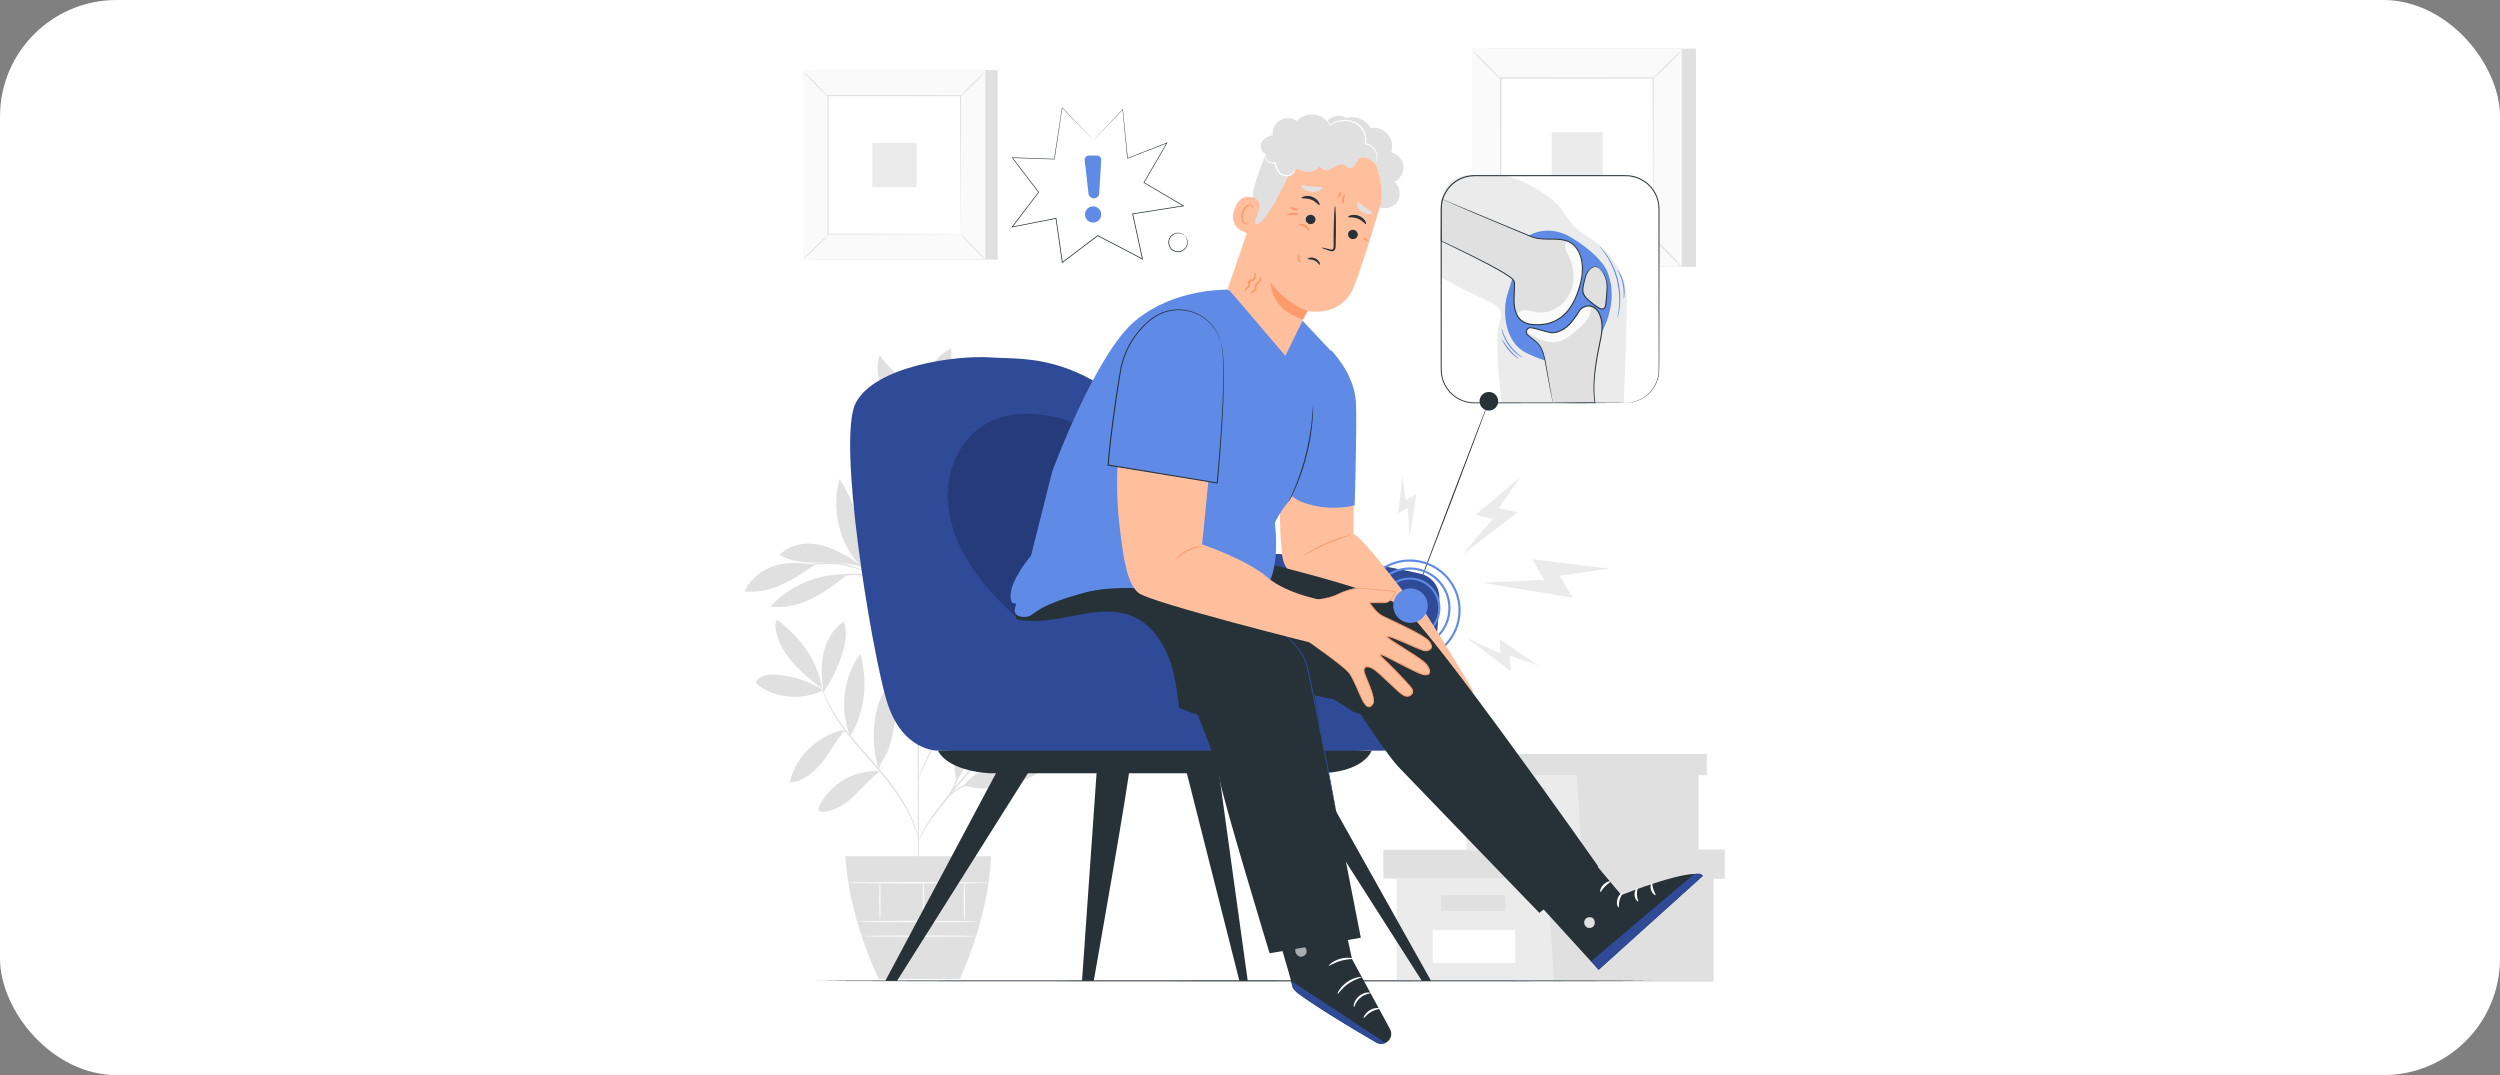 <?xml version="1.0" encoding="UTF-8"?> <svg xmlns="http://www.w3.org/2000/svg" width="2144" height="922" viewBox="0 0 2144 922" fill="none"><rect x="0" y="0" width="2144" height="922" fill="#808080" stroke="none"/><g clip-path="url(#clip0_4034_2)"><rect width="2144" height="922" rx="100" fill="white"></rect><path d="M1380.74 487.561C1378.45 487.655 1314.33 479.705 1314.33 479.705L1324.14 497.142L1270.75 499.724L1348.82 512.661L1337.62 493.788L1380.74 487.561Z" fill="#EBEBEB"></path><path d="M1319.66 570.967C1318.41 570.379 1286.38 548.289 1286.38 548.289L1286.76 560.333L1257.53 546.857L1295.63 575.488L1294.9 562.293L1319.66 570.967Z" fill="#EBEBEB"></path><path d="M1202.69 408.374C1202.75 409.471 1199.18 440.111 1199.18 440.111L1207.47 435.365L1208.89 460.843L1214.79 423.528L1205.82 428.942L1202.69 408.374Z" fill="#EBEBEB"></path><path d="M1303.99 408.988C1302.86 410.299 1265.5 441.431 1265.5 441.431L1280.12 445.014L1254.07 475.669L1301.35 439.444L1285.22 435.883L1303.99 408.988Z" fill="#EBEBEB"></path><path d="M1197.76 753.442V841.793H1326.97H1469.47V753.442H1197.76Z" fill="#EBEBEB"></path><path d="M1186.36 728.739V753.441H1478.97V728.739H1326.96H1186.36Z" fill="#E0E0E0"></path><path d="M1332.67 841.794H1469.48V753.442H1478.98V728.74H1326.97V751.158L1332.67 841.794Z" fill="#E0E0E0"></path><path d="M1290.87 767.691H1235.77V780.99H1290.87V767.691Z" fill="#E0E0E0"></path><path d="M1299.43 797.617H1228.68V825.701H1299.43V797.617Z" fill="white"></path><path d="M1257.54 664.701V729.433H1352.2H1456.61V664.701H1257.54Z" fill="#EBEBEB"></path><path d="M1249.18 646.604V664.701H1463.57V646.604H1352.2H1249.18Z" fill="#E0E0E0"></path><path d="M1356.37 729.433H1456.6V664.701H1463.56V646.604H1352.2V663.027L1356.37 729.433Z" fill="#E0E0E0"></path><path d="M1325.75 675.14H1285.38V684.884H1325.75V675.14Z" fill="#E0E0E0"></path><path d="M1332.02 697.066H1280.18V717.641H1332.02V697.066Z" fill="white"></path><path d="M855.591 60.172H699.73V222.645H855.591V60.172Z" fill="#E0E0E0"></path><path d="M845.025 60.172H689.165V222.645H845.025V60.172Z" fill="#FAFAFA"></path><path d="M845.078 222.693H689.122V60.124H845.08V222.693H845.078ZM689.218 222.595H844.982V60.22H689.218V222.595Z" fill="#E0E0E0"></path><path d="M824.076 82.011H710.118V200.802H824.076V82.011Z" fill="white"></path><path d="M710.127 201.592C710.218 201.699 709.135 202.94 707.315 204.862C705.495 206.783 702.937 209.381 700.072 212.204C697.204 215.029 694.569 217.545 692.628 219.331C690.684 221.116 689.432 222.173 689.334 222.075C689.237 221.976 690.312 220.74 692.132 218.819C693.952 216.899 696.517 214.294 699.391 211.461C702.266 208.629 704.907 206.108 706.85 204.321C708.792 202.536 710.037 201.487 710.127 201.592Z" fill="#E0E0E0"></path><path d="M824.076 201.3C824.183 201.21 825.426 202.292 827.345 204.112C829.265 205.932 831.865 208.49 834.688 211.355C837.513 214.223 840.028 216.858 841.815 218.799C843.6 220.743 844.657 221.995 844.559 222.093C844.459 222.191 843.224 221.116 841.302 219.296C839.383 217.475 836.777 214.91 833.945 212.036C831.114 209.161 828.592 206.52 826.807 204.577C825.02 202.635 823.969 201.39 824.076 201.3Z" fill="#E0E0E0"></path><path d="M823.762 82.329C823.672 82.222 824.754 80.98 826.574 79.06C828.394 77.138 830.952 74.54 833.817 71.717C836.685 68.892 839.32 66.377 841.262 64.59C843.205 62.805 844.457 61.748 844.555 61.848C844.653 61.948 843.578 63.183 841.758 65.105C839.938 67.024 837.373 69.63 834.498 72.462C831.623 75.294 828.982 77.815 827.039 79.6C825.097 81.385 823.852 82.436 823.762 82.329Z" fill="#E0E0E0"></path><path d="M709.807 82.62C709.7 82.711 708.459 81.628 706.538 79.808C704.616 77.988 702.018 75.431 699.195 72.565C696.37 69.698 693.855 67.062 692.07 65.121C690.283 63.177 689.228 61.925 689.328 61.827C689.425 61.728 690.663 62.803 692.582 64.623C694.504 66.443 697.108 69.008 699.94 71.883C702.772 74.757 705.293 77.398 707.078 79.342C708.863 81.285 709.914 82.53 709.807 82.62Z" fill="#E0E0E0"></path><path d="M823.765 200.802C823.756 200.795 823.749 200.599 823.741 200.225C823.736 199.819 823.727 199.274 823.716 198.567C823.703 197.077 823.686 194.936 823.664 192.154C823.638 186.526 823.598 178.339 823.55 167.944C823.496 147.138 823.419 117.5 823.326 82.012L823.767 82.451C790.594 82.469 751.634 82.491 710.133 82.515H710.121L710.627 82.01C710.601 125.611 710.575 166.401 710.555 200.8L710.121 200.369C744.175 200.459 772.528 200.537 792.408 200.59C802.34 200.638 810.153 200.677 815.521 200.703C818.172 200.725 820.214 200.741 821.636 200.752C822.309 200.763 822.829 200.771 823.216 200.776C823.572 200.786 823.756 200.795 823.765 200.802C823.775 200.811 823.605 200.819 823.264 200.826C822.888 200.832 822.382 200.839 821.73 200.85C820.328 200.861 818.314 200.878 815.698 200.9C810.352 200.926 802.572 200.965 792.683 201.012C772.738 201.066 744.289 201.142 710.121 201.234L709.688 201.236V200.8C709.668 166.401 709.642 125.611 709.616 82.01V81.505H710.121H710.133C751.634 81.529 790.592 81.551 823.767 81.569H824.208V82.008C824.116 117.612 824.038 147.348 823.985 168.222C823.935 178.576 823.896 186.729 823.869 192.333C823.846 195.077 823.83 197.19 823.817 198.661C823.806 199.347 823.799 199.878 823.793 200.271C823.782 200.633 823.773 200.81 823.765 200.802Z" fill="#E0E0E0"></path><path d="M786.11 122.395H748.085V160.42H786.11V122.395Z" fill="#EBEBEB"></path><path d="M1454.46 41.7H1274.99V228.781H1454.46V41.7Z" fill="#E0E0E0"></path><path d="M1442.31 41.7H1262.84V228.781H1442.31V41.7Z" fill="#FAFAFA"></path><path d="M1442.36 228.837H1262.78V41.645H1442.36V228.837ZM1262.89 228.726H1442.25V41.755H1262.89V228.726Z" fill="#E0E0E0"></path><path d="M1418.18 66.848H1286.97V203.631H1418.18V66.848Z" fill="white"></path><path d="M1286.96 204.542C1287.07 204.663 1285.82 206.094 1283.73 208.305C1281.63 210.516 1278.69 213.509 1275.38 216.762C1272.08 220.015 1269.05 222.912 1266.81 224.968C1264.57 227.024 1263.13 228.241 1263.02 228.126C1262.91 228.012 1264.14 226.588 1266.24 224.378C1268.34 222.167 1271.29 219.166 1274.6 215.906C1277.91 212.646 1280.95 209.742 1283.19 207.686C1285.43 205.628 1286.86 204.418 1286.96 204.542Z" fill="#E0E0E0"></path><path d="M1418.19 204.205C1418.31 204.102 1419.74 205.348 1421.95 207.443C1424.16 209.54 1427.16 212.485 1430.41 215.785C1433.66 219.086 1436.56 222.121 1438.61 224.358C1440.67 226.597 1441.89 228.037 1441.77 228.151C1441.66 228.264 1440.24 227.026 1438.02 224.931C1435.81 222.835 1432.81 219.883 1429.55 216.571C1426.29 213.261 1423.39 210.22 1421.33 207.981C1419.27 205.743 1418.06 204.308 1418.19 204.205Z" fill="#E0E0E0"></path><path d="M1417.82 67.213C1417.72 67.09 1418.97 65.661 1421.06 63.448C1423.16 61.237 1426.1 58.242 1429.4 54.991C1432.7 51.739 1435.74 48.842 1437.98 46.786C1440.21 44.73 1441.65 43.514 1441.77 43.627C1441.88 43.741 1440.64 45.165 1438.55 47.376C1436.45 49.587 1433.5 52.587 1430.19 55.849C1426.88 59.109 1423.84 62.013 1421.6 64.069C1419.36 66.127 1417.93 67.337 1417.82 67.213Z" fill="#E0E0E0"></path><path d="M1286.61 67.549C1286.48 67.652 1285.05 66.405 1282.84 64.311C1280.63 62.216 1277.64 59.269 1274.38 55.97C1271.13 52.668 1268.23 49.636 1266.18 47.397C1264.12 45.159 1262.9 43.719 1263.02 43.606C1263.13 43.492 1264.56 44.731 1266.77 46.826C1268.98 48.921 1271.98 51.875 1275.24 55.187C1278.5 58.496 1281.41 61.537 1283.46 63.776C1285.52 66.011 1286.73 67.445 1286.61 67.549Z" fill="#E0E0E0"></path><path d="M1417.83 203.632C1417.82 203.623 1417.81 203.398 1417.8 202.969C1417.79 202.502 1417.78 201.873 1417.77 201.06C1417.76 199.345 1417.74 196.878 1417.71 193.677C1417.68 187.197 1417.64 177.77 1417.58 165.799C1417.52 141.842 1417.43 107.715 1417.32 66.85L1417.83 67.355C1379.63 67.377 1334.77 67.403 1286.98 67.431H1286.97L1287.55 66.85C1287.52 117.055 1287.49 164.021 1287.47 203.632L1286.97 203.135C1326.18 203.24 1358.83 203.328 1381.72 203.389C1393.15 203.444 1402.15 203.489 1408.33 203.518C1411.39 203.544 1413.74 203.562 1415.37 203.575C1416.15 203.588 1416.75 203.597 1417.19 203.603C1417.6 203.614 1417.82 203.623 1417.83 203.632C1417.84 203.642 1417.64 203.651 1417.25 203.66C1416.81 203.667 1416.23 203.675 1415.48 203.688C1413.87 203.701 1411.55 203.721 1408.54 203.745C1402.38 203.774 1393.42 203.819 1382.03 203.876C1359.07 203.937 1326.31 204.025 1286.97 204.13L1286.47 204.132V203.631C1286.44 164.02 1286.42 117.053 1286.38 66.848V66.267H1286.97H1286.98C1334.77 66.293 1379.62 66.319 1417.83 66.343H1418.33L1418.33 66.848C1418.22 107.846 1418.13 142.085 1418.07 166.12C1418.02 178.041 1417.97 187.429 1417.94 193.883C1417.92 197.044 1417.9 199.478 1417.88 201.169C1417.87 201.96 1417.86 202.57 1417.85 203.022C1417.85 203.437 1417.84 203.642 1417.83 203.632Z" fill="#E0E0E0"></path><path d="M1374.47 113.349H1330.69V157.134H1374.47V113.349Z" fill="#EBEBEB"></path><path d="M706.114 591.813C694.717 584.657 681.659 580.161 668.27 578.787C662.087 578.153 655.331 578.332 650.37 582.079C649.317 582.874 648.29 584.05 648.526 585.348C648.7 586.302 649.506 586.997 650.276 587.585C665.674 599.331 688.965 600.814 706.114 591.813Z" fill="#E0E0E0"></path><path d="M705.143 590.742C696.575 584.055 687.958 577.325 680.7 569.235C673.442 561.147 667.543 551.544 665.377 540.895C664.718 537.664 664.516 533.974 666.588 531.411C686.07 546.629 701.375 566.31 705.143 590.742Z" fill="#E0E0E0"></path><path d="M705.911 591.668C704.443 581.009 703.916 570.054 706.365 559.577C708.812 549.099 714.511 539.071 723.459 533.095C726.826 540.963 725.378 550.03 723.007 558.255C719.341 570.963 713.591 583.069 706.057 593.941" fill="#E0E0E0"></path><path d="M725.013 625.89C713.419 627.299 703.32 633.412 694.664 641.251C686.007 649.089 679.853 659.654 677.305 671.052C688.677 670.349 698.324 662.329 705.322 653.336C712.32 644.345 717.168 634.478 724.854 626.065" fill="#E0E0E0"></path><path d="M729.16 631.363C719.822 608.359 723.206 580.64 737.803 560.559C744.408 584.055 741.983 610.596 729.16 631.363Z" fill="#E0E0E0"></path><path d="M754.397 661.413C743.875 660.76 733.176 663.266 724.039 668.525C714.902 673.784 707.362 681.776 702.643 691.203C702.001 692.484 701.435 694.113 702.294 695.261C703.039 696.259 704.483 696.351 705.726 696.27C715.925 695.61 724.964 689.473 732.425 682.484C739.884 675.497 746.382 667.424 754.625 661.382" fill="#E0E0E0"></path><path d="M753.592 659.777C748.163 642.411 747.826 623.484 752.629 605.934C754.527 599.003 757.711 591.708 764.119 588.457C764.667 588.179 765.303 587.931 765.876 588.149C766.42 588.354 766.736 588.912 766.988 589.436C769.269 594.199 769.933 599.608 769.697 604.883C769.463 610.159 768.368 615.354 767.276 620.52C765.259 630.078 764.184 640.349 758.941 648.592C757.696 650.548 756.601 652.661 755.609 654.758C754.617 656.853 754.61 657.59 753.701 659.257" fill="#E0E0E0"></path><path d="M820.394 669.73C815.444 650.904 820.698 628.081 832.56 612.649C833.434 611.513 834.592 610.294 836.02 610.426C838.205 610.627 838.771 613.539 838.673 615.732C837.814 634.968 831.397 653.926 820.394 669.73Z" fill="#E0E0E0"></path><path d="M826.414 673.847C849.285 679.8 875.525 674.013 894.548 659.99C883.274 654.277 869.984 652.645 857.664 655.463C845.343 658.28 834.083 663.799 826.414 673.847Z" fill="#E0E0E0"></path><path d="M831.493 661.312C844.303 640.428 868.862 626.796 893.33 625.557C890.51 635.509 882.332 643.244 873.105 647.917C863.877 652.591 853.577 654.625 843.422 656.599C839.472 657.366 834.054 658.208 831.493 661.312Z" fill="#E0E0E0"></path><path d="M821.665 600.487C825.133 588.605 828.62 576.615 829.574 564.273C830.527 551.931 828.766 539.045 822.362 528.451C810.396 551.605 809.187 578.658 821.307 601.73" fill="#E0E0E0"></path><path d="M861.949 580.127C875.941 554.697 904.49 534.382 933.377 531.534C922.233 559.279 891.844 580.723 861.949 580.127Z" fill="#E0E0E0"></path><path d="M853.146 585.11C874.014 588.289 891.794 601.618 911.294 609.696C915.465 611.424 919.965 612.802 924.44 612.213C928.915 611.627 933.334 608.623 934.337 604.221C935.17 600.567 933.505 596.687 930.883 594.008C928.261 591.33 924.796 589.656 921.335 588.216C900.094 579.372 877.315 579.152 854.942 584.515" fill="#E0E0E0"></path><path d="M841.072 599.746C845.796 601.1 847.41 603.545 851.151 606.731C863.844 617.541 879.068 625.361 895.247 629.383C896.931 629.802 899.142 629.968 899.975 628.446C900.705 627.117 899.781 625.507 898.835 624.323C892.055 615.841 882.387 610.04 872.21 606.248C862.033 602.459 853.217 597.891 841.07 598.87" fill="#E0E0E0"></path><path d="M827.442 511.347C844.411 527.187 868.313 535.317 891.422 533.115C892.473 533.016 893.62 532.848 894.335 532.07C895.945 530.318 894.014 527.615 892.137 526.15C873.327 511.485 850.542 505.405 827.442 511.347Z" fill="#E0E0E0"></path><path d="M843.6 505.435C866.03 488.617 896.79 483.543 923.434 492.261C913.38 502.171 899.43 507.5 885.39 508.962C871.352 510.425 857.293 508.868 843.6 505.435Z" fill="#E0E0E0"></path><path d="M837.181 464.813C835.333 446.038 836.532 431.217 835.228 412.355C835.125 410.849 834.8 409.036 833.39 408.492C831.426 407.736 829.79 410.148 829.147 412.15C823.556 429.539 826.611 449.482 837.151 464.398" fill="#E0E0E0"></path><path d="M835.828 466.888C848.554 459.018 858.1 448.741 866.929 436.661C873.071 428.256 878.251 418.188 876.855 407.871C868.229 407.697 860.032 412.457 854.421 419.01C848.81 425.566 845.476 433.759 842.985 442.02C840.493 450.281 838.751 458.769 835.828 466.888Z" fill="#E0E0E0"></path><path d="M866.384 458.398C894.311 448.072 920.367 432.707 942.923 413.268C933.78 409.585 923.312 411.789 914.173 415.479C893.289 423.908 876.227 438.138 865.985 458.195" fill="#E0E0E0"></path><path d="M844.419 477.159C858.548 478.702 872.9 479.709 886.919 477.365C900.698 475.062 913.718 469.6 926.595 464.183C927.661 463.734 928.823 463.196 929.291 462.136C929.798 460.985 929.258 459.585 928.325 458.741C927.393 457.896 926.152 457.494 924.941 457.155C910.943 453.24 895.837 455.073 882.064 459.716C868.291 464.361 857.001 469.879 844.419 477.159Z" fill="#E0E0E0"></path><path d="M763.743 511.988C754.105 492.531 754.73 469.824 763.057 449.77C768.919 458.702 769.635 470.076 768.564 480.707C767.492 491.336 764.256 502.276 764.046 512.957" fill="#E0E0E0"></path><path d="M725.233 492.567C701.167 492.108 677.09 502.363 660.748 520.037C672.76 521.924 685.131 518.826 696.059 513.491C706.984 508.156 716.695 500.67 726.319 493.239" fill="#E0E0E0"></path><path d="M699.344 483.908C687.57 482.953 676.24 481.496 664.92 484.964C653.6 488.433 643.297 496.307 638.682 507.212C649.694 508.453 660.861 505.693 670.955 501.118C681.049 496.543 690.227 490.209 699.344 483.908Z" fill="#E0E0E0"></path><path d="M737.676 484.305C727.084 477.364 716.208 470.298 703.875 467.423C691.543 464.548 677.25 466.672 668.651 475.968C678.635 481.826 690.746 482.518 702.323 482.509C713.898 482.499 728.089 482.368 739 486.23" fill="#E0E0E0"></path><path d="M737.74 484.863C719.632 467.081 712.769 435.14 720.053 410.83C734.286 432.457 740.661 459.137 737.74 484.863Z" fill="#E0E0E0"></path><path d="M787.531 434.483C790.946 426.545 793.349 418.212 796.412 410.129C799.475 402.047 803.285 394.096 809.073 387.679C814.863 381.262 822.868 376.484 831.5 376.056C826.097 400.522 809.845 422.385 787.974 434.61" fill="#E0E0E0"></path><path d="M778.52 444.981C772.868 437.201 766.339 426.642 758.675 420.837C751.011 415.03 741.031 411.518 731.679 413.747C741.192 430.75 759.165 442.736 778.52 444.981Z" fill="#E0E0E0"></path><path d="M780.323 435.13C776.618 425.716 772.888 416.205 771.39 406.201C769.893 396.198 770.804 385.512 775.919 376.786C785.858 395.576 789.059 415.744 780.83 435.344" fill="#E0E0E0"></path><path d="M787.625 376.786C793.255 358.16 810.31 344.446 828.724 338.153C831.046 337.36 833.506 336.698 835.93 337.072C838.355 337.446 840.732 339.106 841.241 341.505C841.912 344.673 839.296 347.513 836.834 349.617C822.493 361.878 805.639 371.184 787.625 376.786Z" fill="#E0E0E0"></path><path d="M787.826 361.553C788.542 349.543 789.29 337.359 793.198 325.98C797.103 314.601 804.632 303.926 815.584 298.947C817.446 311.077 812.095 323.144 805.641 333.581C799.187 344.018 791.409 353.871 787.531 365.514" fill="#E0E0E0"></path><path d="M787.531 369.82C782.876 356.244 782.397 339.003 774.269 327.177C768.587 318.911 759.487 313.279 754.591 304.524C751.338 312.702 752.334 322.125 755.736 330.24C759.138 338.357 764.759 345.344 770.774 351.767C776.787 358.191 781.94 363.025 787.531 369.82Z" fill="#E0E0E0"></path><path d="M787.624 769.582C787.263 769.582 786.949 679.027 786.924 567.345C786.898 455.626 787.171 365.09 787.532 365.09C787.894 365.09 788.207 455.626 788.233 567.345C788.257 679.027 787.986 769.582 787.624 769.582Z" fill="#E0E0E0"></path><path d="M866.76 498.325C866.786 498.411 865.57 498.863 863.356 499.602C860.911 500.429 857.763 501.489 853.986 502.763C846.085 505.455 835.233 509.352 823.453 514.179C811.79 519.182 800.791 523.244 794.527 528.673C791.397 531.352 789.601 534.249 788.714 536.363C787.816 538.489 787.656 539.789 787.536 539.767C787.492 539.759 787.506 539.435 787.575 538.817C787.678 538.207 787.837 537.296 788.24 536.178C789.004 533.945 790.75 530.845 793.912 527.982C797.06 525.111 801.443 522.531 806.465 520.185C811.486 517.841 817.051 515.398 822.959 512.97C834.774 508.127 845.712 504.356 853.702 501.883C857.695 500.639 860.953 499.72 863.212 499.114C865.471 498.524 866.734 498.238 866.76 498.325Z" fill="#E0E0E0"></path><path d="M892.694 434.611C892.723 434.644 892.395 434.994 891.74 435.628C890.97 436.353 890.009 437.255 888.834 438.358C886.135 440.81 882.463 444.146 877.986 448.212C868.618 456.552 855.917 467.863 841.88 480.36C827.787 492.905 815.607 504.893 807.165 513.919C802.939 518.426 799.61 522.16 797.339 524.767C796.278 525.977 795.412 526.969 794.715 527.764C794.106 528.442 793.771 528.785 793.735 528.758C793.7 528.73 793.968 528.332 794.51 527.598C795.058 526.87 795.856 525.785 796.948 524.441C799.103 521.728 802.332 517.893 806.485 513.292C814.774 504.081 826.887 491.953 841.01 479.385C855.154 466.868 868.023 455.625 877.376 447.519C881.965 443.58 885.731 440.349 888.499 437.976C889.738 436.947 890.754 436.106 891.567 435.431C892.277 434.859 892.664 434.577 892.694 434.611Z" fill="#E0E0E0"></path><path d="M826.669 493.119C826.3 492.954 829.243 486.156 832.177 477.559C835.139 468.962 836.533 461.708 836.907 461.769C837.248 461.804 836.415 469.272 833.416 477.979C831.941 482.326 830.313 486.148 829.033 488.863C827.75 491.573 826.828 493.19 826.669 493.119Z" fill="#E0E0E0"></path><path d="M787.706 547.93C787.634 547.984 786.864 547.082 785.534 545.409C784.061 543.519 782.195 541.128 779.971 538.275C775.296 532.234 768.837 523.895 761.595 514.769C754.348 505.643 747.693 497.456 742.871 491.533C740.598 488.719 738.691 486.359 737.186 484.496C735.859 482.822 735.156 481.869 735.224 481.81C735.292 481.751 736.126 482.593 737.574 484.166C739.023 485.737 741.077 488.052 743.579 490.939C748.588 496.715 755.364 504.817 762.621 513.956C769.871 523.093 776.224 531.531 780.712 537.72C782.956 540.814 784.743 543.339 785.945 545.107C787.149 546.873 787.78 547.875 787.706 547.93Z" fill="#E0E0E0"></path><path d="M770.354 525.654C770.14 525.883 765.51 520.392 763.085 512.046C761.296 506.165 761.215 500.784 761.436 498.326L762.013 498.372C761.755 499.422 761.565 499.973 761.462 499.956C761.359 499.94 761.353 499.355 761.44 498.278L762.019 498.324C762.231 500.764 762.6 505.959 764.341 511.671C766.681 519.759 770.704 525.431 770.354 525.654Z" fill="#E0E0E0"></path><path d="M747.953 497.475C747.786 497.655 746.296 495.778 742.879 494.526C739.489 493.215 734.387 492.925 728.789 493.405C723.185 493.816 718.18 494.816 714.599 495.695C711.016 496.582 708.827 497.279 708.761 497.097C708.702 496.942 710.786 495.933 714.352 494.804C717.913 493.683 722.986 492.52 728.691 492.101C734.352 491.612 739.724 492.048 743.227 493.669C746.777 495.241 748.07 497.443 747.953 497.475Z" fill="#E0E0E0"></path><path d="M742.641 490.645C742.541 490.848 739.685 489.46 734.865 487.815C730.056 486.161 723.202 484.424 715.466 483.821C707.725 483.244 700.688 483.92 695.682 484.828C690.668 485.724 687.635 486.664 687.568 486.447C687.54 486.362 688.273 486.054 689.63 485.567C690.98 485.064 692.988 484.488 695.501 483.919C700.522 482.766 707.684 481.927 715.566 482.515C723.443 483.127 730.393 485.043 735.182 486.945C737.581 487.889 739.479 488.763 740.736 489.465C742.005 490.149 742.682 490.564 742.641 490.645Z" fill="#E0E0E0"></path><path d="M787.533 461.767C787.183 461.856 784.644 453.036 781.863 442.07C779.08 431.1 777.111 422.138 777.461 422.049C777.812 421.961 780.351 430.779 783.132 441.749C785.912 452.715 787.884 461.679 787.533 461.767Z" fill="#E0E0E0"></path><path d="M787.894 461.767C787.505 461.894 785.872 456.001 781.61 449.975C777.461 443.821 772.165 440.732 772.359 440.428C772.427 440.292 773.889 440.828 775.929 442.27C777.974 443.692 780.5 446.106 782.68 449.224C787.105 455.494 788.212 461.745 787.894 461.767Z" fill="#E0E0E0"></path><path d="M787.623 721.31C787.481 721.332 787.216 719.132 786.194 715.287C785.185 711.443 783.286 705.988 780.144 699.61C773.887 686.823 762.502 670.615 748.036 654.376C740.869 646.187 733.913 638.461 728.01 631.063C722.099 623.677 717.24 616.637 713.69 610.41C710.131 604.188 707.813 598.85 706.461 595.084C705.798 593.196 705.309 591.721 705.042 590.701C704.756 589.687 704.627 589.15 704.669 589.137C704.787 589.101 705.445 591.21 706.937 594.902C708.427 598.592 710.856 603.829 714.488 609.943C718.112 616.064 723.013 622.997 728.949 630.307C734.876 637.627 741.84 645.311 749.021 653.515C763.526 669.796 774.883 686.211 780.976 699.208C784.038 705.693 785.823 711.253 786.688 715.166C787.109 717.128 787.391 718.654 787.49 719.707C787.621 720.753 787.667 721.302 787.623 721.31Z" fill="#E0E0E0"></path><path d="M859.129 640.539C859.172 640.635 857.804 641.329 855.382 642.643C852.98 643.993 849.568 646.075 845.661 649.07C841.753 652.061 837.383 655.99 832.895 660.714C828.414 665.448 823.798 670.945 819.087 676.835C809.668 688.653 800.859 699.11 795.585 707.456C792.908 711.596 790.96 715.088 789.684 717.535C788.397 719.979 787.717 721.351 787.621 721.308C787.58 721.29 787.7 720.925 787.968 720.244C788.246 719.571 788.626 718.559 789.227 717.309C790.369 714.779 792.205 711.196 794.802 706.96C799.924 698.411 808.663 687.812 818.065 676.012C822.786 670.112 827.457 664.603 832.023 659.875C836.596 655.157 841.082 651.255 845.104 648.325C849.128 645.391 852.65 643.41 855.145 642.188C856.386 641.565 857.4 641.181 858.069 640.893C858.748 640.622 859.111 640.499 859.129 640.539Z" fill="#E0E0E0"></path><path d="M860.532 666.743C860.548 666.933 857.506 667.302 852.61 667.893C847.73 668.524 840.937 669.339 833.823 671.594C826.733 673.903 820.841 677.421 817.002 680.422C813.124 683.418 811.297 685.896 811.116 685.753C811.053 685.706 811.433 685.032 812.289 683.929C813.137 682.819 814.524 681.336 816.416 679.704C820.194 676.45 826.143 672.719 833.421 670.348C840.71 668.041 847.596 667.372 852.518 666.971C857.458 666.614 860.517 666.573 860.532 666.743Z" fill="#E0E0E0"></path><path d="M813.426 682.872C813.013 682.638 816.583 677.185 819.353 669.851C821.951 662.45 822.56 655.961 823.026 656.034C823.194 656.055 823.189 657.677 822.893 660.285C822.582 662.883 821.959 666.494 820.583 670.298C819.198 674.094 817.384 677.27 815.99 679.481C814.575 681.688 813.574 682.962 813.426 682.872Z" fill="#E0E0E0"></path><path d="M882.292 570.194C882.308 570.237 881.871 570.467 881.025 570.867C880.042 571.314 878.81 571.874 877.302 572.56C875.672 573.259 873.691 574.146 871.462 575.323C869.223 576.477 866.612 577.666 863.892 579.3C862.511 580.086 861.069 580.904 859.57 581.756C858.073 582.617 856.588 583.641 855.012 584.629C851.825 586.562 848.635 588.942 845.227 591.371C838.561 596.429 831.552 602.418 824.805 609.331C818.123 616.315 812.377 623.525 807.547 630.36C805.235 633.849 802.965 637.119 801.143 640.37C800.21 641.979 799.238 643.497 798.429 645.024C797.628 646.553 796.858 648.02 796.12 649.427C794.58 652.201 793.481 654.851 792.404 657.128C791.305 659.396 790.486 661.404 789.845 663.058C789.21 664.589 788.694 665.839 788.281 666.837C787.91 667.696 787.695 668.14 787.652 668.126C787.61 668.111 787.743 667.637 788.034 666.748C788.386 665.725 788.829 664.443 789.371 662.874C789.943 661.187 790.695 659.142 791.735 656.835C792.753 654.52 793.8 651.828 795.294 649.012C796.011 647.585 796.762 646.093 797.54 644.543C798.331 642.994 799.288 641.454 800.206 639.822C802 636.527 804.252 633.209 806.553 629.676C811.362 622.752 817.127 615.459 823.863 608.422C830.664 601.452 837.754 595.442 844.508 590.401C847.96 587.98 851.197 585.618 854.429 583.711C856.03 582.735 857.536 581.729 859.056 580.884C860.579 580.052 862.043 579.252 863.446 578.485C866.21 576.895 868.864 575.756 871.143 574.661C873.413 573.543 875.43 572.721 877.097 572.09C878.648 571.494 879.913 571.009 880.924 570.62C881.807 570.299 882.277 570.152 882.292 570.194Z" fill="#E0E0E0"></path><path d="M825.699 608.112C825.582 608.094 826.213 605.896 828.809 603.479C831.343 601.065 835.966 598.83 841.349 598.668C846.715 598.526 851.367 600.027 854.544 601.245C857.738 602.501 859.597 603.517 859.532 603.668C859.459 603.851 857.469 603.134 854.24 602.119C851.022 601.135 846.475 599.837 841.391 599.975C836.326 600.13 831.952 602.083 829.414 604.179C826.822 606.269 825.907 608.24 825.699 608.112Z" fill="#E0E0E0"></path><path d="M817.238 616.84C816.879 616.641 820.07 611.961 820.797 605.256C821.632 598.562 819.604 593.276 820 593.163C820.144 593.104 820.856 594.334 821.472 596.536C822.092 598.728 822.499 601.92 822.099 605.405C821.686 608.889 820.554 611.902 819.447 613.892C818.339 615.896 817.363 616.93 817.238 616.84Z" fill="#E0E0E0"></path><path d="M725.076 734.284C727.027 768.891 737.457 804.087 753.496 839.671H823.249C838.547 804.439 848.254 769.298 849.98 734.284H725.076Z" fill="#E0E0E0"></path><path d="M838.679 790.285C838.679 790.647 815.712 790.94 787.388 790.94C759.055 790.94 736.094 790.647 736.094 790.285C736.094 789.924 759.055 789.631 787.388 789.631C815.714 789.631 838.679 789.924 838.679 790.285Z" fill="#FAFAFA"></path><path d="M837.12 802.821C837.12 803.182 815.59 803.475 789.038 803.475C762.475 803.475 740.95 803.182 740.95 802.821C740.95 802.459 762.475 802.166 789.038 802.166C815.59 802.166 837.12 802.459 837.12 802.821Z" fill="#FAFAFA"></path><path d="M754.624 757.006C754.986 757.006 755.279 764.2 755.279 773.073C755.279 781.948 754.986 789.14 754.624 789.14C754.263 789.14 753.97 781.948 753.97 773.073C753.97 764.201 754.263 757.006 754.624 757.006Z" fill="#FAFAFA"></path><path d="M791.997 757.006C792.359 757.006 792.652 764.456 792.652 773.644C792.652 782.835 792.359 790.285 791.997 790.285C791.636 790.285 791.343 782.837 791.343 773.644C791.345 764.456 791.636 757.006 791.997 757.006Z" fill="#FAFAFA"></path><path d="M827.082 756.724C827.444 756.724 827.737 764.323 827.737 773.694C827.737 783.069 827.444 790.664 827.082 790.664C826.721 790.664 826.428 783.067 826.428 773.694C826.428 764.323 826.721 756.724 827.082 756.724Z" fill="#FAFAFA"></path><path d="M847.769 757.006C847.769 757.368 820.832 757.661 787.611 757.661C754.378 757.661 727.448 757.368 727.448 757.006C727.448 756.645 754.38 756.352 787.611 756.352C820.832 756.352 847.769 756.645 847.769 757.006Z" fill="#FAFAFA"></path><path d="M1417.68 841.166C1417.68 841.432 1257.03 841.646 1058.9 841.646C860.695 841.646 700.075 841.432 700.075 841.166C700.075 840.901 860.695 840.687 1058.9 840.687C1257.03 840.687 1417.68 840.903 1417.68 841.166Z" fill="#263238"></path><path d="M1394.28 345.503H1264.42C1248.7 345.503 1235.96 332.757 1235.96 317.033V179.113C1235.96 163.39 1248.7 150.644 1264.42 150.644H1394.28C1410 150.644 1422.75 163.39 1422.75 179.113V317.033C1422.75 332.757 1410 345.503 1394.28 345.503Z" fill="white"></path><path d="M1394.98 252.171C1394.24 235.805 1380.1 213.487 1360.76 202.329C1341.42 191.171 1345.14 179.268 1322.82 165.134C1300.5 151 1287.71 150.192 1287.71 150.192H1260.24C1246.83 150.192 1235.96 161.062 1235.96 174.47V238.165C1235.96 238.165 1265.54 253.659 1277.45 258.866C1289.35 264.074 1288.6 270.024 1285.63 277.465C1282.65 284.903 1284.24 317.234 1287.96 345.503H1392.63C1392.63 345.503 1395.73 268.538 1394.98 252.171Z" fill="#EBEBEB"></path><path d="M1379.13 271.957C1383.08 258.642 1383.4 247.172 1379.13 234.673C1374.85 222.175 1356.47 208.492 1344.85 202.212C1333.23 195.931 1317.72 196.093 1307.63 204.624L1292.37 253.722C1288.28 269.512 1291.37 293.519 1308.26 302.296C1311.95 304.214 1321.01 308.16 1325.05 309.147C1329.28 310.18 1327.08 309.136 1331.25 307.917C1340.15 305.319 1348.89 302.197 1357.42 298.573C1362.93 296.232 1368.67 293.401 1371.74 288.264C1374.65 283.41 1377.52 277.38 1379.13 271.957Z" fill="#5F8AE6"></path><path d="M1235.96 170.353C1256.9 179.829 1307.87 200.55 1311.6 202.272C1322.67 207.382 1332.47 203.124 1343.54 206.53C1354.61 209.936 1360.14 225.265 1355.46 243.148C1350.78 261.031 1340.98 279.766 1315.86 278.49C1290.74 277.212 1300.96 248.258 1298.4 241.02C1296.5 235.614 1257.07 216.735 1235.96 206.611V170.353Z" fill="#E0E0E0"></path><path d="M1331.81 345.58C1328.43 329.705 1325.85 312.82 1325.05 309.148C1322.92 299.355 1321.22 295.523 1313.98 290.413C1312.39 289.292 1311.11 288.23 1310.08 287.255C1307.46 284.771 1309.71 280.411 1313.27 281.051C1319.07 282.095 1326.28 284.841 1330.38 285.296C1334.94 285.803 1342.52 282.785 1347.68 276.229C1350.97 272.054 1353.01 268.898 1354.06 267.155C1355.01 265.575 1356.35 264.232 1358.01 263.436C1368.15 258.575 1376.55 270.509 1373.16 288.284C1371.22 298.461 1364.43 326.028 1367.89 345.409L1331.81 345.58Z" fill="#E0E0E0"></path><path d="M1371.65 230.646C1370.66 229.06 1368.49 228.483 1366.68 228.957C1364.87 229.429 1363.39 230.762 1362.28 232.272C1359.94 235.475 1359.04 239.479 1358.19 243.355C1357.61 246.006 1357.03 248.796 1357.81 251.398C1358.61 254.098 1360.75 256.169 1362.9 257.992C1365.28 260.017 1367.79 261.904 1370.39 263.637C1371.89 264.635 1373.84 265.599 1375.4 264.688C1376.73 263.903 1377.04 262.13 1377.19 260.585C1377.5 257.463 1377.77 254.336 1378.01 251.208C1378.26 247.79 1378.46 244.314 1377.72 240.967C1376.98 237.618 1374.61 232.376 1371.65 230.646Z" fill="#E0E0E0"></path><path d="M1371.65 230.646C1371.66 230.628 1371.97 230.744 1372.47 231.105C1372.97 231.457 1373.65 232.083 1374.36 233.006C1375.75 234.865 1377.48 237.858 1378.26 241.998C1379.01 246.16 1378.41 251.107 1377.99 256.521C1377.88 257.882 1377.76 259.274 1377.64 260.696C1377.57 261.417 1377.47 262.164 1377.23 262.912C1377 263.65 1376.58 264.436 1375.86 264.948C1375.15 265.477 1374.19 265.61 1373.37 265.474C1372.54 265.343 1371.79 265.005 1371.09 264.624C1369.71 263.814 1368.49 262.912 1367.19 261.985C1364.65 260.087 1362.22 258.218 1360.11 256.023C1359.08 254.911 1358.18 253.661 1357.63 252.258C1357.07 250.854 1356.93 249.357 1357.01 247.961C1357.22 245.149 1357.94 242.669 1358.49 240.294C1359.09 237.934 1359.83 235.745 1360.86 233.908C1361.88 232.077 1363.13 230.567 1364.57 229.643C1365.98 228.697 1367.54 228.441 1368.71 228.667C1369.9 228.863 1370.7 229.424 1371.13 229.868C1371.56 230.323 1371.67 230.637 1371.65 230.646C1371.6 230.766 1370.94 229.346 1368.66 229.036C1367.56 228.883 1366.16 229.167 1364.87 230.087C1363.56 230.987 1362.4 232.448 1361.46 234.229C1360.51 236.014 1359.82 238.147 1359.26 240.484C1358.75 242.828 1358.06 245.37 1357.89 248.002C1357.83 249.318 1357.97 250.666 1358.48 251.918C1358.98 253.176 1359.81 254.329 1360.8 255.38C1362.8 257.458 1365.26 259.344 1367.76 261.207C1369.01 262.108 1370.3 263.049 1371.56 263.786C1372.8 264.5 1374.3 264.928 1375.31 264.177C1376.33 263.455 1376.59 261.954 1376.73 260.6C1376.86 259.184 1376.99 257.795 1377.11 256.44C1377.58 251.028 1378.23 246.123 1377.59 242.105C1376.92 238.105 1375.32 235.094 1374.06 233.226C1372.76 231.334 1371.59 230.725 1371.65 230.646Z" fill="#263238"></path><path d="M1316.16 278.49C1341.28 279.768 1351.07 261.033 1355.76 243.148C1360.41 225.392 1354.98 210.161 1344.07 206.609C1342.72 207.747 1342.04 209.783 1342.21 211.614C1342.45 214.079 1343.78 216.279 1344.9 218.484C1350.24 228.944 1351.25 241.938 1345.92 252.399C1340.59 262.86 1328.37 269.895 1316.85 267.61C1313.96 267.037 1311.14 265.925 1308.2 265.921C1305.27 265.918 1302.03 267.432 1301.28 270.26C1303.64 274.778 1308.05 278.079 1316.16 278.49Z" fill="#FAFAFA"></path><path d="M1363.96 268.35C1364.53 266.447 1364.68 264.113 1363.24 262.744C1363.08 262.591 1362.9 262.46 1362.72 262.346C1361.28 262.342 1359.77 262.689 1358.22 263.432C1356.55 264.231 1355.22 265.571 1354.26 267.151C1353.21 268.894 1351.17 272.051 1347.89 276.226C1342.72 282.781 1335.15 285.8 1330.59 285.293C1326.6 284.85 1319.68 282.248 1313.97 281.144L1313.93 281.166C1313.88 281.136 1313.82 281.131 1313.77 281.105C1313.67 281.087 1313.57 281.064 1313.47 281.046C1312.31 280.838 1311.29 281.166 1310.53 281.784C1309.98 282.451 1309.75 283.384 1309.97 284.225C1310.35 285.68 1311.81 286.536 1313.15 287.234C1320.11 290.889 1327.76 294.658 1335.49 293.196C1341.12 292.132 1345.84 288.435 1350.3 284.841C1355.95 280.292 1361.88 275.298 1363.96 268.35Z" fill="#FAFAFA"></path><path d="M1386.94 273.403C1386.74 273.355 1387.79 269.715 1388.39 263.679C1388.54 262.171 1388.68 260.517 1388.68 258.736C1388.78 256.956 1388.66 255.055 1388.6 253.056C1388.33 249.064 1387.74 244.695 1386.65 240.205C1385.51 235.728 1383.98 231.59 1382.35 227.937C1381.47 226.139 1380.67 224.408 1379.76 222.881C1378.92 221.306 1378.02 219.916 1377.19 218.647C1373.83 213.596 1371.19 210.876 1371.34 210.742C1371.39 210.696 1372.06 211.361 1373.23 212.612C1373.82 213.227 1374.53 214.004 1375.26 214.97C1376.01 215.929 1376.91 216.98 1377.75 218.267C1378.62 219.523 1379.57 220.911 1380.45 222.486C1381.41 224.017 1382.24 225.756 1383.15 227.566C1384.85 231.247 1386.42 235.435 1387.58 239.977C1388.69 244.528 1389.26 248.966 1389.48 253.012C1389.53 255.038 1389.61 256.963 1389.48 258.765C1389.44 260.568 1389.25 262.237 1389.07 263.757C1388.94 265.284 1388.63 266.639 1388.42 267.836C1388.22 269.036 1387.96 270.05 1387.73 270.873C1387.28 272.519 1387 273.421 1386.94 273.403Z" fill="#5F8AE6"></path><path d="M1306.02 306.812C1305.97 306.905 1304.32 306.134 1301.95 304.406C1299.58 302.686 1296.56 299.908 1293.92 296.272C1291.3 292.627 1289.61 288.887 1288.72 286.099C1287.82 283.305 1287.61 281.498 1287.71 281.478C1288.02 281.362 1289.48 288.573 1294.7 295.71C1299.84 302.909 1306.23 306.556 1306.02 306.812Z" fill="#5F8AE6"></path><path d="M1302.68 307.825C1302.57 308.031 1298.2 305.378 1294.13 300.661C1290.02 295.969 1288 291.282 1288.22 291.197C1288.48 291.055 1290.84 295.449 1294.85 300.032C1298.83 304.642 1302.86 307.589 1302.68 307.825Z" fill="#5F8AE6"></path><path d="M1392.52 256.294C1392.21 256.272 1393.1 250.462 1391.6 243.517C1390.19 236.552 1387.05 231.587 1387.32 231.441C1387.42 231.378 1388.33 232.533 1389.44 234.624C1390.55 236.709 1391.8 239.772 1392.54 243.32C1393.28 246.87 1393.37 250.174 1393.19 252.529C1393.01 254.891 1392.64 256.313 1392.52 256.294Z" fill="#5F8AE6"></path><path d="M1235.96 170.353C1235.97 170.364 1235.97 170.583 1235.98 171.002C1235.99 171.455 1235.99 172.064 1236 172.853C1236.02 174.511 1236.04 176.895 1236.07 179.978C1236.11 186.191 1236.17 195.21 1236.24 206.611L1236.08 206.355C1243.6 209.929 1252.31 214.068 1261.94 218.837C1266.75 221.225 1271.79 223.768 1277.01 226.517C1282.21 229.292 1287.63 232.191 1292.98 235.682C1294.32 236.558 1295.64 237.493 1296.89 238.568C1297.52 239.114 1298.14 239.68 1298.61 240.486C1299.05 241.338 1299.13 242.182 1299.22 243.025C1299.44 246.386 1299.06 249.702 1298.96 253.075C1298.82 256.44 1298.8 259.864 1299.3 263.257C1299.82 266.617 1300.88 270.034 1303.14 272.671C1305.37 275.308 1308.67 276.94 1312.17 277.565C1313.92 277.906 1315.72 278.052 1317.55 278.018L1320.28 278.024L1323.01 277.753C1323.92 277.681 1324.83 277.567 1325.73 277.334C1326.62 277.133 1327.53 276.958 1328.43 276.737C1330.16 276.126 1331.95 275.614 1333.59 274.719C1336.91 273.075 1340.03 270.878 1342.57 268.074C1346.88 263.453 1349.93 257.834 1352.11 252.064C1354.27 246.267 1356 240.344 1356.48 234.389C1357 228.455 1356.31 222.464 1354.06 217.212C1352.9 214.614 1351.29 212.236 1349.25 210.369C1347.21 208.477 1344.73 207.246 1342.08 206.598C1336.77 205.201 1331.33 205.512 1326.08 205.451C1323.44 205.418 1320.83 205.263 1318.29 204.788C1315.75 204.332 1313.32 203.491 1311.06 202.47C1301.97 198.667 1293.5 195.125 1285.77 191.889C1270.3 185.426 1257.81 180.124 1249.22 176.368C1244.93 174.494 1241.58 172.999 1239.37 171.981C1238.29 171.47 1237.45 171.074 1236.85 170.788C1236.27 170.513 1235.96 170.353 1235.96 170.353C1235.96 170.353 1236.24 170.456 1236.81 170.698C1237.44 170.959 1238.3 171.325 1239.42 171.793C1241.73 172.776 1245.08 174.199 1249.37 176.023C1258.06 179.637 1270.58 184.837 1286.03 191.26C1293.79 194.465 1302.28 197.976 1311.39 201.743C1313.62 202.741 1315.96 203.539 1318.44 203.98C1320.91 204.437 1323.48 204.581 1326.09 204.609C1331.3 204.659 1336.82 204.316 1342.3 205.743C1345.04 206.399 1347.73 207.72 1349.86 209.704C1352.02 211.666 1353.69 214.148 1354.9 216.84C1357.24 222.276 1357.95 228.411 1357.42 234.467C1356.93 240.563 1355.18 246.543 1353.01 252.405C1350.8 258.253 1347.7 263.984 1343.27 268.732C1340.66 271.614 1337.44 273.886 1334.01 275.581C1332.32 276.501 1330.48 277.034 1328.69 277.657C1327.76 277.886 1326.83 278.066 1325.91 278.273C1324.99 278.511 1324.06 278.627 1323.12 278.701L1320.33 278.975L1317.53 278.968C1315.68 278.999 1313.81 278.85 1311.99 278.492C1308.36 277.841 1304.82 276.106 1302.43 273.274C1300.02 270.441 1298.92 266.849 1298.39 263.392C1297.88 259.899 1297.91 256.423 1298.06 253.036C1298.18 249.652 1298.56 246.302 1298.34 243.1C1298.28 242.322 1298.17 241.489 1297.84 240.897C1297.5 240.301 1296.91 239.73 1296.32 239.219C1295.13 238.188 1293.83 237.26 1292.51 236.392C1287.22 232.922 1281.81 230.004 1276.63 227.22C1271.43 224.458 1266.41 221.896 1261.61 219.488C1252.01 214.681 1243.33 210.493 1235.83 206.866L1235.67 206.786L1235.67 206.609C1235.75 195.119 1235.81 186.03 1235.85 179.77C1235.87 176.722 1235.9 174.363 1235.91 172.726C1235.92 171.963 1235.93 171.374 1235.94 170.935C1235.94 170.539 1235.95 170.342 1235.96 170.353Z" fill="#263238"></path><path d="M1331.81 345.581C1331.82 345.568 1332.05 345.555 1332.47 345.54C1332.95 345.529 1333.57 345.512 1334.35 345.494C1336.05 345.466 1338.46 345.428 1341.54 345.376C1347.79 345.306 1356.77 345.205 1367.9 345.079L1367.57 345.47C1365.54 333.851 1366.8 319.551 1369.59 304.041C1370.29 300.154 1371.09 296.182 1371.92 292.129C1372.79 288.077 1373.55 283.945 1373.43 279.678C1373.35 275.452 1372.44 271.05 1370.09 267.402C1368.94 265.586 1367.24 264.087 1365.24 263.34C1363.24 262.579 1360.95 262.754 1358.94 263.604C1356.9 264.288 1355.36 265.859 1354.29 267.71C1353.13 269.602 1351.88 271.417 1350.6 273.18C1349.3 274.932 1348.03 276.676 1346.53 278.278C1345.04 279.862 1343.36 281.247 1341.56 282.405C1339.76 283.567 1337.82 284.471 1335.8 285.096C1333.8 285.706 1331.63 286.018 1329.55 285.645C1325.49 284.902 1321.76 283.58 1318.03 282.61C1316.2 282.136 1314.26 281.599 1312.56 281.428C1311.72 281.433 1310.93 281.778 1310.34 282.356C1309.76 282.942 1309.42 283.744 1309.37 284.548C1309.33 285.358 1309.64 286.145 1310.18 286.741C1310.76 287.332 1311.53 287.869 1312.18 288.43C1312.86 288.985 1313.54 289.534 1314.21 290.08C1314.92 290.602 1315.63 291.111 1316.3 291.662C1319.03 293.803 1321.28 296.484 1322.57 299.475C1323.89 302.444 1324.57 305.468 1325.21 308.319C1326.36 314.078 1327.11 319.296 1327.93 323.871C1328.73 328.428 1329.42 332.359 1329.99 335.597C1330.58 338.762 1331.04 341.24 1331.37 342.986C1331.51 343.787 1331.63 344.419 1331.71 344.897C1331.79 345.334 1331.82 345.568 1331.81 345.581C1331.8 345.594 1331.75 345.385 1331.64 344.961C1331.53 344.48 1331.37 343.846 1331.18 343.04C1330.8 341.343 1330.27 338.874 1329.63 335.666C1328.98 332.461 1328.23 328.531 1327.4 323.964C1326.53 319.407 1325.73 314.159 1324.55 308.467C1323.89 305.634 1323.2 302.643 1321.9 299.781C1320.63 296.901 1318.48 294.371 1315.8 292.284C1315.14 291.749 1314.44 291.251 1313.74 290.74C1313.05 290.185 1312.36 289.626 1311.66 289.062C1310.97 288.472 1310.24 287.987 1309.56 287.297C1308.89 286.565 1308.48 285.542 1308.53 284.515C1308.58 283.493 1309.01 282.496 1309.73 281.754C1310.46 281.02 1311.5 280.567 1312.55 280.561C1314.59 280.755 1316.35 281.277 1318.26 281.753C1322 282.719 1325.78 284.034 1329.69 284.738C1333.55 285.345 1337.6 283.77 1341.05 281.609C1342.79 280.491 1344.4 279.152 1345.84 277.624C1347.27 276.099 1348.54 274.349 1349.83 272.614C1351.1 270.866 1352.33 269.069 1353.47 267.207C1354.57 265.265 1356.34 263.454 1358.58 262.71C1360.76 261.791 1363.32 261.583 1365.57 262.438C1367.82 263.276 1369.65 264.937 1370.89 266.868C1373.38 270.757 1374.29 275.31 1374.37 279.652C1374.49 284.024 1373.69 288.282 1372.82 292.311C1371.98 296.364 1371.16 300.323 1370.46 304.196C1367.62 319.649 1366.31 333.864 1368.22 345.35L1368.29 345.741H1367.9C1356.69 345.721 1347.66 345.704 1341.36 345.693C1338.31 345.671 1335.92 345.654 1334.24 345.643C1333.48 345.631 1332.87 345.621 1332.41 345.614C1332.01 345.605 1331.8 345.594 1331.81 345.581Z" fill="#263238"></path><path d="M1394.28 345.503C1394.28 345.503 1394.9 345.439 1396.12 345.361C1396.73 345.343 1397.48 345.275 1398.37 345.103C1399.26 344.976 1400.29 344.804 1401.43 344.461C1403.72 343.884 1406.5 342.829 1409.42 340.949C1412.31 339.082 1415.39 336.394 1417.86 332.634C1420.26 328.874 1422.23 324.089 1422.44 318.612C1422.59 313.143 1422.46 307.148 1422.48 300.735C1422.46 287.893 1422.44 273.276 1422.41 257.118C1422.39 240.958 1422.37 223.257 1422.35 204.257C1422.35 199.506 1422.34 194.675 1422.34 189.765C1422.34 187.31 1422.33 184.836 1422.33 182.342C1422.32 179.84 1422.4 177.345 1421.98 174.889C1421.29 169.942 1419.09 165.191 1415.86 161.218C1414.18 159.278 1412.29 157.504 1410.16 156.019C1407.98 154.605 1405.67 153.338 1403.16 152.545C1400.66 151.762 1398.05 151.181 1395.38 151.146C1392.71 151.035 1389.97 151.118 1387.24 151.094C1381.77 151.096 1376.24 151.1 1370.65 151.101C1359.46 151.105 1348.04 151.109 1336.42 151.112C1313.17 151.116 1289.1 151.12 1264.44 151.122C1258.38 151.183 1252.35 153.098 1247.61 156.774C1242.79 160.342 1239.29 165.512 1237.6 171.16C1236.71 173.993 1236.47 176.936 1236.43 179.886C1236.43 182.866 1236.43 185.835 1236.43 188.791C1236.43 194.705 1236.43 200.569 1236.43 206.383C1236.42 229.637 1236.41 252.07 1236.4 273.438C1236.39 284.122 1236.38 294.541 1236.38 304.664C1236.38 307.194 1236.37 309.708 1236.37 312.201C1236.38 314.692 1236.32 317.183 1236.5 319.582C1236.93 324.404 1238.65 329.005 1241.27 332.883C1243.96 336.706 1247.47 339.894 1251.5 341.948C1255.52 344.017 1259.95 345.083 1264.3 345.122C1273.12 345.134 1281.59 345.147 1289.67 345.158C1321.97 345.223 1348.12 345.275 1366.21 345.311C1375.23 345.35 1382.24 345.382 1387.02 345.402C1389.39 345.422 1391.19 345.439 1392.44 345.45C1393.66 345.47 1394.28 345.503 1394.28 345.503C1394.28 345.503 1393.66 345.536 1392.44 345.553C1391.19 345.564 1389.39 345.579 1387.02 345.601C1382.24 345.621 1375.23 345.653 1366.21 345.691C1348.12 345.728 1321.97 345.78 1289.67 345.844C1281.59 345.852 1273.12 345.861 1264.3 345.87C1259.84 345.841 1255.29 344.756 1251.15 342.638C1247 340.536 1243.39 337.268 1240.61 333.34C1237.91 329.359 1236.13 324.625 1235.68 319.663C1235.5 317.163 1235.55 314.703 1235.54 312.208C1235.54 309.715 1235.54 307.202 1235.53 304.672C1235.53 294.548 1235.52 284.129 1235.51 273.445C1235.5 252.077 1235.5 229.645 1235.49 206.39C1235.48 200.576 1235.48 194.71 1235.48 188.798C1235.48 185.842 1235.48 182.874 1235.48 179.894C1235.52 176.897 1235.76 173.816 1236.68 170.897C1238.43 165.053 1242.05 159.706 1247.03 156.014C1251.94 152.213 1258.18 150.226 1264.44 150.167C1289.1 150.17 1313.17 150.174 1336.42 150.176C1348.04 150.179 1359.46 150.183 1370.65 150.187C1376.24 150.189 1381.77 150.192 1387.24 150.194C1389.99 150.222 1392.68 150.141 1395.42 150.255C1398.17 150.296 1400.86 150.895 1403.44 151.708C1406.03 152.531 1408.42 153.838 1410.65 155.3C1412.85 156.833 1414.81 158.664 1416.53 160.666C1419.85 164.765 1422.11 169.669 1422.81 174.765C1423.24 177.307 1423.16 179.87 1423.17 182.344C1423.17 184.837 1423.16 187.312 1423.16 189.766C1423.16 194.675 1423.15 199.508 1423.15 204.258C1423.13 223.259 1423.11 240.96 1423.09 257.12C1423.07 273.277 1423.04 287.895 1423.02 300.736C1422.97 307.161 1423.08 313.119 1422.9 318.638C1422.66 324.201 1420.63 329.047 1418.18 332.84C1415.64 336.632 1412.52 339.33 1409.57 341.188C1406.62 343.062 1403.8 344.096 1401.48 344.648C1400.33 344.978 1399.29 345.134 1398.39 345.245C1397.5 345.402 1396.74 345.455 1396.13 345.457C1394.91 345.505 1394.28 345.503 1394.28 345.503Z" fill="#263238"></path><path d="M1276.85 344.124C1277.09 344.218 1263.11 381.579 1245.62 427.563C1228.12 473.562 1213.74 510.763 1213.49 510.669C1213.25 510.574 1227.23 473.221 1244.72 427.222C1262.22 381.238 1276.6 344.03 1276.85 344.124Z" fill="#263238"></path><path d="M1276.85 352.108C1281.26 352.108 1284.83 348.533 1284.83 344.124C1284.83 339.714 1281.26 336.139 1276.85 336.139C1272.44 336.139 1268.86 339.714 1268.86 344.124C1268.86 348.533 1272.44 352.108 1276.85 352.108Z" fill="#263238"></path><path d="M937.818 120.239L910.901 92.369L904.213 136.455L868.152 135.235L890.717 164.868L868.01 194.665L905.613 187.252L911.047 225.085L941.447 202.057L979.782 222.129L971.39 183.402L1014.88 176.555L981.056 156.592L1000.78 122.579L966.97 135.797L962.86 93.846L937.818 120.239Z" fill="white"></path><path d="M937.818 120.239C937.818 120.239 938.377 119.623 939.465 118.461C940.56 117.296 942.174 115.577 944.285 113.328C948.519 108.836 954.746 102.231 962.749 93.741L962.978 93.497L963.011 93.831C964.143 105.214 965.556 119.393 967.186 135.777L966.893 135.596C977.023 131.622 988.432 127.148 1000.68 122.343L1001.36 122.079L1001 122.706C994.908 133.223 988.281 144.674 981.302 156.734L981.2 156.35C991.969 162.697 1003.29 169.372 1015.04 176.295L1015.76 176.723L1014.93 176.854C1001.06 179.042 986.47 181.344 971.44 183.715L971.702 183.333C974.377 195.673 977.21 208.734 980.101 222.059L980.249 222.74L979.631 222.417C969.013 216.857 957.796 210.986 946.42 205.03C944.707 204.134 943 203.239 941.296 202.347L941.646 202.317C931.344 210.121 921.193 217.809 911.246 225.343L910.805 225.677L910.728 225.131C908.877 212.231 907.066 199.601 905.301 187.298L905.675 187.563C892.745 190.108 880.199 192.577 868.071 194.963L867.285 195.118L867.77 194.482C875.651 184.152 883.236 174.209 890.492 164.696V165.039C882.53 154.567 875.019 144.689 867.947 135.389L867.619 134.958L868.159 134.976C881.25 135.432 893.223 135.85 904.219 136.232L903.992 136.42C906.651 119.066 908.913 104.303 910.746 92.345L910.794 92.033L911.012 92.26C919.708 101.32 926.402 108.295 930.933 113.014C933.192 115.376 934.91 117.174 936.072 118.39C937.228 119.601 937.818 120.239 937.818 120.239C937.818 120.239 937.228 119.656 936.07 118.472C934.901 117.274 933.173 115.504 930.901 113.175C926.328 108.469 919.57 101.513 910.789 92.478L911.054 92.393C909.258 104.357 907.038 119.127 904.431 136.488L904.401 136.684L904.204 136.676C893.206 136.315 881.233 135.92 868.143 135.491L868.355 135.078C875.439 144.368 882.965 154.235 890.942 164.696L891.073 164.868L890.942 165.039C883.695 174.56 876.122 184.51 868.251 194.849L867.951 194.368C880.079 191.972 892.624 189.494 905.55 186.942L905.878 186.878L905.926 187.208C907.696 199.511 909.513 212.138 911.37 225.039L910.852 224.827C920.798 217.291 930.947 209.601 941.248 201.795L941.414 201.67L941.598 201.766C943.302 202.658 945.012 203.553 946.723 204.449C958.098 210.405 969.314 216.28 979.931 221.84L979.461 222.197C976.577 208.871 973.749 195.81 971.078 183.468L971.006 183.138L971.34 183.086C986.373 180.726 1000.96 178.434 1014.84 176.254L1014.73 176.813C1002.99 169.876 991.674 163.191 980.912 156.831L980.671 156.689L980.811 156.448C987.809 144.399 994.455 132.957 1000.56 122.45L1000.87 122.813C988.607 127.593 977.189 132.044 967.051 135.998L966.784 136.101L966.756 135.817C965.176 119.428 963.807 105.245 962.708 93.859L962.97 93.949C954.884 102.417 948.596 109.004 944.318 113.483C942.194 115.699 940.571 117.392 939.47 118.541C938.377 119.678 937.818 120.239 937.818 120.239Z" fill="#263238"></path><path d="M1016.22 201.947C1022.77 210.549 1013.04 220.269 1004.44 213.721C997.89 205.117 1007.61 195.391 1016.22 201.947Z" fill="white"></path><path d="M1016.22 201.947C1016.18 201.982 1015.56 201.619 1014.48 200.992C1013.33 200.514 1011.55 199.797 1009.31 200.125C1009.04 200.171 1008.76 200.217 1008.47 200.267C1008.19 200.347 1007.92 200.465 1007.63 200.564C1007.04 200.723 1006.53 201.114 1005.96 201.423C1004.91 202.203 1003.95 203.244 1003.32 204.569C1002.73 205.91 1002.51 207.464 1002.72 209.039C1002.94 210.629 1003.75 212.122 1004.69 213.509C1005.98 214.361 1007.55 215.244 1009.12 215.438C1010.69 215.655 1012.25 215.429 1013.59 214.844C1014.91 214.212 1015.95 213.249 1016.73 212.207C1017.04 211.636 1017.43 211.125 1017.59 210.533C1017.69 210.247 1017.81 209.972 1017.89 209.694C1017.94 209.408 1017.99 209.126 1018.03 208.851C1018.36 206.618 1017.65 204.839 1017.17 203.688C1016.55 202.6 1016.18 201.98 1016.22 201.947C1016.23 201.931 1016.35 202.065 1016.55 202.338C1016.74 202.613 1017.05 203.019 1017.4 203.57C1017.96 204.711 1018.78 206.535 1018.5 208.912C1018.45 209.205 1018.41 209.504 1018.37 209.81C1018.29 210.109 1018.17 210.404 1018.07 210.71C1017.91 211.344 1017.51 211.897 1017.19 212.513C1016.37 213.644 1015.27 214.697 1013.85 215.392C1012.41 216.041 1010.72 216.301 1009.02 216.074C1008.61 215.982 1008.19 215.89 1007.76 215.796C1007.34 215.687 1006.95 215.477 1006.54 215.318L1005.93 215.06L1005.37 214.706L1004.81 214.344L1004.53 214.162L1004.38 214.071L1004.31 214.025L1004.28 214.003L1004.26 213.992L1004.25 213.987C1004.3 214.033 1004.18 213.918 1004.19 213.926C1003.16 212.441 1002.32 210.852 1002.09 209.135C1001.86 207.437 1002.13 205.751 1002.78 204.315C1003.47 202.891 1004.53 201.787 1005.65 200.974C1006.27 200.647 1006.82 200.249 1007.46 200.09C1007.76 199.991 1008.06 199.875 1008.36 199.797C1008.66 199.753 1008.96 199.71 1009.26 199.668C1011.63 199.384 1013.46 200.208 1014.6 200.769C1015.15 201.119 1015.56 201.423 1015.83 201.621C1016.1 201.818 1016.23 201.931 1016.22 201.947Z" fill="#263238"></path><path d="M944.396 137.263L942.692 165.755C942.552 168.084 940.699 169.945 938.37 170.092C935.914 170.247 933.765 168.449 933.487 166.002L930.225 137.385C929.978 135.218 931.685 133.325 933.867 133.349L940.815 133.421C942.888 133.443 944.522 135.194 944.396 137.263Z" fill="#5F8AE6"></path><path d="M930.874 186.139C932.097 189.779 936.038 191.739 939.678 190.515C943.318 189.292 945.278 185.351 944.055 181.711C942.833 178.071 938.89 176.113 935.252 177.334C931.612 178.558 929.652 182.501 930.874 186.139Z" fill="#5F8AE6"></path><path d="M1217.99 491.945C1227.9 494.187 1234.78 503.204 1234.38 513.363C1233.5 535.832 1230.69 575.17 1221.77 598.209C1208.76 631.819 1205.51 644.831 1180.57 643.746C1170.14 643.293 1102.74 646.866 1027.66 646.933C923.332 647.027 804.346 643.746 804.346 643.746C804.346 643.746 772.904 644.831 759.893 599.293C746.884 553.754 717.608 377.026 733.872 345.584C750.135 314.142 819.526 304.384 849.884 306.552C880.242 308.721 936.565 299.964 1010.29 392.123L1082.99 475.037C1082.99 475.037 1143.19 475.035 1217.99 491.945Z" fill="#2F4A97"></path><path d="M974.831 353.868L1045.04 550.501H1175.15C1175.15 550.501 1185.43 484.436 1204.34 489.162C1204.34 489.162 1109.01 473.294 1082.99 475.033L974.831 353.868Z" fill="#2F4A97"></path><path d="M1176.3 643.807C1176.3 643.807 1169.84 663.153 1128.92 663.153C1088.01 663.153 849.699 663.153 849.699 663.153C849.699 663.153 814.265 662.384 804.346 643.747L1176.3 643.807Z" fill="#263238"></path><path d="M1123.9 656.691L1227.26 841.167H1219.37L1101.65 656.691H1123.9Z" fill="#263238"></path><path d="M1044.22 653.448C1044.22 655.972 1070.07 841.167 1070.07 841.167H1062.89L1016.23 656.691L1044.22 653.448Z" fill="#263238"></path><path d="M968.854 656.691C969.571 663.151 937.989 841.167 937.989 841.167H927.939L940.86 656.691H968.854Z" fill="#263238"></path><path d="M885.588 656.691L769.304 841.167H759.256L857.595 656.691H885.588Z" fill="#263238"></path><g opacity="0.2"><path d="M931.843 372.756C928.62 365.199 919.997 361.703 912.075 359.523C890.185 353.501 865.586 352.121 845.83 363.307C826.759 374.106 815.086 395.581 813.139 417.41C811.192 439.239 818.096 461.203 829.322 480.025C840.548 498.847 855.916 514.851 872.011 529.726L895.042 515.629C914.808 475.457 927.631 431.884 932.776 387.41C933.344 382.488 933.787 377.31 931.843 372.756Z" fill="black"></path></g><path d="M1209.06 547.78C1194.57 547.78 1182.8 536.001 1182.8 521.522C1182.8 507.043 1194.58 495.263 1209.06 495.263C1223.54 495.263 1235.31 507.043 1235.31 521.522C1235.31 536.001 1223.53 547.78 1209.06 547.78ZM1209.06 497.105C1195.59 497.105 1184.64 508.057 1184.64 521.52C1184.64 534.983 1195.59 545.934 1209.06 545.934C1222.52 545.934 1233.47 534.981 1233.47 521.52C1233.47 508.059 1222.52 497.105 1209.06 497.105Z" fill="#5F8AE6"></path><path d="M1209.06 556.423C1189.81 556.423 1174.15 540.766 1174.15 521.52C1174.15 502.276 1189.81 486.617 1209.06 486.617C1228.3 486.617 1243.96 502.274 1243.96 521.52C1243.96 540.766 1228.3 556.423 1209.06 556.423ZM1209.06 488.463C1190.83 488.463 1176 503.292 1176 521.522C1176 539.752 1190.83 554.581 1209.06 554.581C1227.29 554.581 1242.12 539.752 1242.12 521.522C1242.12 503.292 1227.29 488.463 1209.06 488.463Z" fill="#5F8AE6"></path><path d="M1209.06 566.96C1185.02 566.96 1165.47 547.408 1165.47 523.373C1165.47 499.339 1185.02 479.787 1209.06 479.787C1233.09 479.787 1252.64 499.339 1252.64 523.373C1252.64 547.408 1233.09 566.96 1209.06 566.96ZM1209.06 481.632C1186.04 481.632 1167.31 500.358 1167.31 523.375C1167.31 546.392 1186.04 565.118 1209.06 565.118C1232.07 565.118 1250.8 546.392 1250.8 523.375C1250.8 500.358 1232.07 481.632 1209.06 481.632Z" fill="#5F8AE6"></path><path d="M1097.42 427.469C1097.42 427.469 1097.42 471.33 1100.67 481.349C1103.91 491.367 1111.49 494.074 1111.49 494.074L1175.93 528.188L1206.99 511.898C1206.99 511.898 1171.06 464.561 1163.48 459.687L1160.77 457.792C1160.77 457.792 1161.04 427.366 1160.77 428.636C1160.5 429.907 1115.83 416.908 1115.83 416.908L1097.42 427.469Z" fill="#FFBF9D"></path><path d="M1204.54 508.71C1204.54 508.71 1211.3 509.687 1215.5 515.013C1219.71 520.338 1263.15 590.974 1263.15 592.656C1263.15 594.338 1261.47 599.383 1261.47 599.383L1221.11 540.624C1221.11 540.624 1209.72 541.509 1206.72 536.53C1203.73 531.551 1196.5 520.349 1195.49 517.401C1194.48 514.452 1204.54 508.71 1204.54 508.71Z" fill="#FFBF9D"></path><path d="M1159.62 458.444C1159.65 458.586 1157.18 459.309 1153.23 460.613C1149.28 461.913 1143.87 463.853 1138.06 466.379C1132.24 468.914 1127.14 471.551 1123.49 473.556C1119.85 475.558 1117.63 476.879 1117.55 476.753C1117.52 476.698 1118.03 476.303 1118.99 475.636C1119.95 474.963 1121.37 474.048 1123.16 472.968C1126.73 470.803 1131.82 468.05 1137.67 465.498C1143.53 462.955 1149.01 461.101 1153.03 459.964C1155.04 459.392 1156.67 458.975 1157.82 458.734C1158.96 458.487 1159.6 458.38 1159.62 458.444Z" fill="#FF9A6C"></path><path d="M1097.42 590.714C1099.2 590.121 1143.8 599.783 1143.8 599.783C1143.8 599.783 1159.38 609.296 1159.62 609.892C1159.86 610.486 1166.66 612.271 1166.66 612.271C1166.66 612.271 1189.59 647.353 1199.1 657.462C1208.61 667.571 1320.11 782.857 1320.11 782.857L1370.65 743.018C1370.65 743.018 1225.52 536.77 1202.74 520.589C1179.95 504.408 1059.96 476.753 1059.96 476.753L1002 508.946L1013.58 554.59L1097.42 590.714Z" fill="#263238"></path><path d="M1350.59 720.033L1390.46 767.575C1390.46 767.575 1452.17 743.019 1460.39 751.088L1370.99 831.697L1305.84 760.172L1350.59 720.033Z" fill="#263238"></path><path d="M1359.31 788.625C1358.01 790.659 1358.57 793.682 1360.54 795.068C1362.52 796.455 1365.6 795.913 1366.94 793.903C1368.28 791.893 1367.72 788.244 1365.6 787.088C1363.48 785.931 1359.9 786.765 1359.08 789.039" fill="#E0E0E0"></path><path d="M1370.99 831.693L1364.7 824.227L1452.77 749.733C1452.77 749.733 1458.31 747.876 1460.39 751.084L1370.99 831.693Z" fill="#2F4A97"></path><path d="M1391.52 765.813C1391.9 766.263 1389.89 768.429 1389.01 771.769C1388.04 775.086 1388.64 777.976 1388.08 778.166C1387.6 778.444 1385.9 775.247 1387.04 771.221C1388.14 767.185 1391.25 765.326 1391.52 765.813Z" fill="white"></path><path d="M1404.38 761.235C1404.86 761.566 1403.64 764.015 1403.82 767.198C1403.91 770.386 1405.33 772.721 1404.88 773.093C1404.54 773.532 1401.93 771.247 1401.78 767.285C1401.59 763.326 1403.99 760.827 1404.38 761.235Z" fill="white"></path><path d="M1419.83 767.657C1419.52 768.107 1416.94 766.475 1415.91 763.072C1414.85 759.678 1416.06 756.878 1416.57 757.076C1417.14 757.212 1416.97 759.691 1417.86 762.469C1418.69 765.269 1420.23 767.223 1419.83 767.657Z" fill="white"></path><path d="M1381.21 755.985C1381.39 756.547 1378.84 757.751 1376.52 760.143C1374.16 762.489 1372.99 765.048 1372.42 764.878C1371.88 764.79 1372.3 761.484 1375.07 758.705C1377.81 755.905 1381.12 755.448 1381.21 755.985Z" fill="white"></path><path d="M1141.7 741.409L1159.52 822.52L1192.12 882.608C1194.47 886.94 1192.66 892.354 1188.18 894.402C1185.67 895.549 1182.78 895.424 1180.39 894.039C1165.2 885.234 1109.48 852.56 1108.51 846.551C1107.38 839.591 1084.03 762.241 1084.03 762.241L1141.7 741.409Z" fill="#263238"></path><path d="M1188.18 894.404L1107.18 841.109L1108.01 844.528C1108.74 847.482 1110.47 850.093 1112.93 851.876C1119.52 856.647 1138.01 869.424 1180.15 894.104C1182.6 895.539 1185.63 895.655 1188.18 894.404Z" fill="#2F4A97"></path><g opacity="0.6"><path d="M1117.39 811.044C1119.75 811.947 1121.16 814.844 1120.35 817.241C1119.54 819.639 1116.61 821.093 1114.23 820.231C1111.86 819.368 1110.06 815.943 1111.13 813.651C1112.2 811.359 1115.74 809.838 1117.84 811.247" fill="white"></path></g><path d="M1161.14 863.647C1161.65 863.76 1162.44 859.089 1166.68 855.646C1170.82 852.076 1175.56 852.128 1175.54 851.604C1175.56 851.39 1174.38 851.011 1172.43 851.206C1170.49 851.387 1167.83 852.316 1165.51 854.247C1163.2 856.185 1161.81 858.643 1161.29 860.52C1160.76 862.408 1160.92 863.631 1161.14 863.647Z" fill="white"></path><path d="M1169.52 873.052C1170 873.308 1171.94 870.053 1175.83 867.841C1179.66 865.541 1183.45 865.438 1183.46 864.903C1183.59 864.435 1179.29 863.669 1174.9 866.266C1170.49 868.814 1169.05 872.937 1169.52 873.052Z" fill="white"></path><path d="M1147.07 852.41C1147.54 852.699 1150.51 847.68 1156.25 843.71C1161.92 839.649 1167.65 838.543 1167.53 838.003C1167.56 837.54 1161.29 837.881 1155.2 842.218C1149.06 846.493 1146.63 852.277 1147.07 852.41Z" fill="white"></path><path d="M1139.58 828.205C1139.92 828.636 1143.92 825.686 1149.67 824.063C1155.39 822.361 1160.35 822.713 1160.4 822.169C1160.53 821.719 1155.32 820.497 1149.16 822.311C1142.99 824.071 1139.24 827.893 1139.58 828.205Z" fill="white"></path><path d="M1133.75 804.528C1134.11 804.934 1137.94 801.152 1144.13 799.937C1150.3 798.585 1155.31 800.532 1155.49 800.016C1155.58 799.815 1154.45 799.017 1152.33 798.395C1150.22 797.768 1147.09 797.466 1143.76 798.152C1140.44 798.849 1137.69 800.37 1136 801.784C1134.31 803.199 1133.59 804.381 1133.75 804.528Z" fill="white"></path><path d="M1142.9 795.465C1143 795.441 1142.92 794.312 1142.26 792.387C1141.61 790.477 1140.34 787.738 1137.89 784.985C1136.65 783.698 1135.27 781.994 1132.76 781.48C1131.51 781.216 1129.89 781.832 1129.2 783.132C1128.5 784.403 1128.52 785.8 1128.81 787.086C1130.14 792.186 1135.75 796.068 1141.69 795.398C1147.62 794.624 1152.06 790.043 1153.27 785.063C1153.49 783.794 1153.5 782.308 1152.54 781.096C1151.59 779.872 1149.82 779.724 1148.71 780.204C1146.4 781.146 1145.22 782.894 1144.07 784.262C1141.83 787.176 1140.68 789.946 1140.09 791.873C1139.49 793.813 1139.42 794.941 1139.53 794.961C1139.86 795.105 1140.6 790.503 1145.07 785.07C1146.22 783.792 1147.52 782.212 1149.2 781.631C1150.02 781.343 1150.83 781.5 1151.29 782.105C1151.76 782.68 1151.84 783.735 1151.62 784.74C1150.57 788.83 1146.5 793.007 1141.47 793.586C1136.47 794.2 1131.55 790.779 1130.44 786.685C1130.19 785.695 1130.21 784.633 1130.59 783.914C1130.98 783.208 1131.73 782.854 1132.55 782.975C1134.27 783.224 1135.74 784.663 1136.94 785.863C1141.79 790.96 1142.56 795.633 1142.9 795.465Z" fill="white"></path><path d="M870.031 520.13C871.221 522.58 870.275 545.861 884.545 555.662C898.816 565.463 1027.25 613.239 1027.25 613.239C1027.25 613.239 1044.36 654.201 1045.85 667.677C1047.35 681.153 1088.82 817.51 1088.82 817.51L1167.05 804.194C1167.05 804.194 1135.07 642.21 1131.73 620.971C1127.45 593.67 1124.19 585.964 1120.58 569.916C1116.97 553.868 1098.01 533.609 1062.93 522.584C1027.85 511.559 962.478 503.375 962.478 503.375L924.979 498.695L870.031 520.13Z" fill="#263238"></path><path d="M1086.25 534.172C1086.25 534.157 1086.4 534.199 1086.69 534.297C1087.03 534.42 1087.44 534.572 1087.95 534.758C1089.05 535.204 1090.63 535.953 1092.56 537.111C1096.43 539.399 1101.7 543.312 1107.35 549.042C1110.16 551.913 1113.09 555.236 1115.75 559.163C1117.06 561.142 1118.37 563.235 1119.4 565.562C1120.54 567.843 1121.17 570.43 1121.78 572.995C1124.16 583.34 1126.46 594.758 1128.89 606.746C1133.7 630.736 1137.88 652.488 1140.85 668.241C1142.3 676.064 1143.47 682.42 1144.31 686.908C1144.68 689.057 1144.98 690.755 1145.19 691.994C1145.28 692.531 1145.34 692.966 1145.4 693.322C1145.44 693.622 1145.45 693.777 1145.44 693.779C1145.42 693.783 1145.38 693.633 1145.3 693.34C1145.22 692.99 1145.12 692.56 1145 692.031C1144.74 690.799 1144.39 689.114 1143.94 686.98C1143.03 682.505 1141.76 676.169 1140.18 668.371C1137.04 652.58 1132.72 630.895 1127.95 606.936C1125.52 594.953 1123.25 583.521 1120.92 573.198C1119.94 567.985 1117.71 563.504 1115.09 559.608C1112.49 555.715 1109.62 552.392 1106.86 549.516C1101.31 543.77 1096.14 539.796 1092.37 537.43C1090.48 536.233 1088.94 535.437 1087.87 534.937C1087.38 534.716 1086.98 534.537 1086.65 534.391C1086.38 534.26 1086.24 534.186 1086.25 534.172Z" fill="#2F4A97"></path><path d="M1052.57 248.26C1050.58 248.922 1008.54 246.83 974.151 274.607C939.759 302.385 902.436 404.207 902.436 404.207L884.212 476.504C884.212 476.504 860.996 503.528 867.952 516.862C868.024 517 871.571 517.803 871.643 517.943C871.643 517.943 865.722 529.051 878.284 529.051C889.219 529.051 881.381 521.432 930.323 508.203C979.265 494.976 1069.78 520.541 1084.33 505.33C1098.88 490.119 1093.34 448.45 1093.34 448.45C1093.34 448.45 1096.33 440.742 1105.59 429.499C1114.85 418.256 1144.17 317.681 1143.51 303.131L1117.56 275.584L1052.57 248.26Z" fill="#5F8AE6"></path><path d="M1141.59 300.393C1141.59 300.393 1160.98 319.689 1162.77 343.923C1163.97 360.107 1161.76 433.358 1161.76 433.358C1161.76 433.358 1145.95 438.081 1125.77 433.358C1105.59 428.634 1104.5 420.271 1104.5 420.271L1128.18 334.251L1141.59 300.393Z" fill="#5F8AE6"></path><path d="M1126.09 348.241C1126.12 348.241 1126.14 348.542 1126.14 349.113C1126.14 349.798 1126.13 350.622 1126.13 351.614C1126.11 353.786 1125.95 356.925 1125.63 360.795C1125.01 368.534 1123.51 379.2 1120.59 390.701C1117.64 402.2 1113.85 412.283 1110.69 419.375C1109.11 422.925 1107.75 425.757 1106.73 427.673C1106.26 428.547 1105.87 429.274 1105.55 429.877C1105.27 430.375 1105.11 430.629 1105.08 430.615C1105.05 430.6 1105.15 430.316 1105.37 429.79C1105.65 429.167 1105.99 428.415 1106.39 427.511C1107.31 425.549 1108.58 422.68 1110.07 419.11C1113.06 411.974 1116.73 401.909 1119.66 390.467C1122.56 379.023 1124.16 368.431 1124.95 360.734C1125.36 356.886 1125.62 353.76 1125.75 351.599C1125.83 350.613 1125.9 349.792 1125.95 349.11C1126.01 348.538 1126.05 348.239 1126.09 348.241Z" fill="#263238"></path><path d="M958.427 399.374C958.427 399.374 956.727 423.548 960.129 451.36C963.531 479.173 966.36 499.914 976.26 508.4C986.161 516.886 1133.89 553.637 1133.89 553.637L1140.31 515.944C1140.31 515.944 1104.95 510.759 1087.04 495.203C1069.13 479.647 1030.94 466.917 1030.94 466.917L1036.26 412.958L958.427 399.374Z" fill="#FFBF9D"></path><path d="M1007.7 480.616C1007.61 480.552 1008.46 479.213 1010.25 477.386C1012.03 475.56 1014.82 473.321 1018.31 471.566C1021.82 469.82 1025.29 468.929 1027.81 468.603C1030.35 468.271 1031.93 468.391 1031.93 468.499C1031.98 468.817 1025.58 468.946 1018.74 472.425C1011.86 475.807 1007.92 480.849 1007.7 480.616Z" fill="#FF9A6C"></path><path d="M1130.55 514.039C1130.55 514.039 1141.19 512.781 1146.87 509.825C1152.55 506.871 1159.93 504.694 1164.25 504.467C1168.56 504.24 1196.42 507.273 1196.42 507.273C1196.42 507.273 1194.17 516.416 1187.68 516.871H1174.38C1174.38 516.871 1180.06 525.282 1185.06 528.009C1190.06 530.736 1221.65 544.524 1225.74 550.132C1229.83 555.739 1226.55 557.664 1222.92 558.118C1219.28 558.572 1195.51 545.966 1190.06 545.737C1184.6 545.51 1218.52 563.711 1223.33 569.894C1227.63 575.44 1226.8 579.82 1220.66 578.455C1214.52 577.091 1189.37 562.783 1185.51 561.647C1181.64 560.511 1184.62 563.465 1187.68 566.193C1190.74 568.92 1209.2 587.753 1210.96 590.889C1213.05 594.629 1208.66 598.97 1203.66 596.243C1198.66 593.515 1182.33 575.739 1176.65 573.012C1170.96 570.285 1169.14 572.558 1169.83 576.195C1170.51 579.831 1180.51 598.697 1177.33 603.696C1174.14 608.697 1171.19 605.496 1168.69 600.95C1166.19 596.405 1161.42 583.467 1157.33 577.557C1153.23 571.647 1122.51 550.55 1122.51 550.55" fill="#FFBF9D"></path><path d="M1122.52 550.552C1122.52 550.552 1122.9 550.777 1123.63 551.26C1124.37 551.767 1125.44 552.49 1126.83 553.432C1129.62 555.363 1133.74 558.225 1138.96 562.025C1141.56 563.928 1144.45 566.069 1147.55 568.472C1149.1 569.687 1150.71 570.96 1152.34 572.333C1153.96 573.729 1155.67 575.134 1157.17 576.949C1158.61 578.789 1159.7 580.919 1160.82 583.1C1161.92 585.295 1162.97 587.594 1164.03 589.969C1165.09 592.344 1166.17 594.788 1167.28 597.296C1168.42 599.767 1169.62 602.354 1171.49 604.454C1172.4 605.463 1173.73 606.285 1174.94 605.647C1175.54 605.383 1176.02 604.826 1176.48 604.295C1176.91 603.692 1177.32 603.148 1177.45 602.455C1177.74 601.067 1177.55 599.542 1177.28 598.057C1176.99 596.563 1176.57 595.074 1176.09 593.582C1175.13 590.6 1173.94 587.622 1172.69 584.603C1172.06 583.093 1171.42 581.568 1170.78 580.03C1170.21 578.487 1169.37 576.929 1169.31 575.092C1169.27 574.209 1169.39 573.204 1170.05 572.411C1170.7 571.583 1171.8 571.374 1172.7 571.421C1173.63 571.465 1174.51 571.701 1175.35 572.02C1176.19 572.32 1176.99 572.708 1177.77 573.183C1180.79 575.138 1183.39 577.58 1186.08 580.001C1188.72 582.473 1191.4 584.983 1194.11 587.526C1196.82 590.047 1199.54 592.686 1202.54 594.959C1203.99 596.095 1205.76 596.868 1207.53 596.582C1209.27 596.359 1210.86 594.952 1211.02 593.206C1211.26 591.424 1209.73 589.98 1208.51 588.476C1207.23 586.988 1205.89 585.522 1204.53 584.059C1199.09 578.247 1193.43 572.337 1187.47 566.63C1186.7 565.935 1185.92 565.234 1185.16 564.489C1184.79 564.111 1184.42 563.737 1184.07 563.314C1183.89 563.11 1183.72 562.887 1183.56 562.641C1183.48 562.501 1183.4 562.407 1183.33 562.223L1183.24 561.965C1183.22 561.835 1183.22 561.697 1183.23 561.566C1183.26 561.426 1183.39 561.238 1183.51 561.124C1183.62 561.054 1183.73 561.009 1183.86 560.969C1184.08 560.912 1184.21 560.941 1184.4 560.932C1184.69 560.972 1184.99 561.011 1185.25 561.089C1185.79 561.203 1186.3 561.443 1186.81 561.634C1187.78 562.062 1188.74 562.52 1189.69 562.986C1193.48 564.867 1197.24 566.851 1201.05 568.815C1204.86 570.781 1208.7 572.756 1212.61 574.631C1214.56 575.562 1216.54 576.486 1218.55 577.257C1219.57 577.646 1220.56 577.993 1221.6 578.133C1222.62 578.271 1223.7 578.267 1224.52 577.832C1225.24 577.478 1225.54 576.696 1225.53 575.857C1225.52 575.014 1225.27 574.129 1224.88 573.311C1224.51 572.483 1224.03 571.69 1223.5 570.937C1222.97 570.161 1222.41 569.506 1221.71 568.885C1218.93 566.425 1215.78 564.347 1212.69 562.278C1206.48 558.166 1200.16 554.375 1194.09 550.358C1192.58 549.324 1191.07 548.36 1189.67 547.074C1189.49 546.903 1189.32 546.731 1189.16 546.462C1189.09 546.326 1188.93 546.15 1189.04 545.737C1189.25 545.332 1189.55 545.321 1189.69 545.287C1190.32 545.225 1190.68 545.387 1191.19 545.429C1192.09 545.636 1192.98 545.872 1193.83 546.176C1197.24 547.343 1200.5 548.767 1203.73 550.165C1206.94 551.575 1210.13 552.973 1213.29 554.358C1214.88 555.035 1216.45 555.704 1218.04 556.309C1219.59 556.901 1221.29 557.55 1222.73 557.657C1224.28 557.526 1226.03 557.03 1226.83 555.848C1227.62 554.625 1226.98 552.946 1226.19 551.614C1225.41 550.167 1224.24 549.173 1222.95 548.181C1221.64 547.237 1220.29 546.353 1218.9 545.531C1213.37 542.228 1207.7 539.427 1202.19 536.709C1196.65 534.048 1191.25 531.459 1186.02 528.951C1183.32 527.712 1181.16 525.64 1179.25 523.595C1177.34 521.505 1175.63 519.328 1174.07 517.082L1173.67 516.499L1174.38 516.501C1179.05 516.508 1183.44 516.515 1187.69 516.523H1187.66C1190.01 516.34 1191.99 514.885 1193.29 513.086C1194.64 511.302 1195.53 509.232 1196.11 507.198L1196.39 507.598C1185.92 506.466 1176.47 505.461 1168.2 504.86C1164.05 504.349 1160.28 505.132 1156.88 506.115C1153.48 507.091 1150.47 508.271 1147.87 509.527C1145.3 510.902 1142.79 511.658 1140.65 512.234C1138.49 512.792 1136.64 513.15 1135.14 513.414C1133.64 513.676 1132.5 513.834 1131.73 513.93C1130.96 514.024 1130.56 514.041 1130.56 514.041C1130.56 514.041 1130.95 513.963 1131.71 513.838C1132.48 513.713 1133.62 513.524 1135.11 513.235C1136.59 512.942 1138.43 512.556 1140.58 511.974C1142.72 511.371 1145.17 510.605 1147.71 509.21C1150.33 507.921 1153.34 506.709 1156.76 505.7C1158.47 505.199 1160.27 504.749 1162.19 504.452C1164.12 504.102 1166.17 504.222 1168.23 504.351C1176.53 504.904 1185.98 505.861 1196.46 506.952L1196.85 506.993L1196.74 507.353C1196.14 509.497 1195.24 511.599 1193.83 513.491C1192.48 515.38 1190.33 517.015 1187.71 517.222H1187.7H1187.69C1183.44 517.229 1179.05 517.236 1174.38 517.244L1174.69 516.663C1176.22 518.861 1177.93 521.024 1179.81 523.071C1181.72 525.09 1183.77 527.058 1186.38 528.241C1191.61 530.736 1197.01 533.311 1202.56 535.957C1208.08 538.669 1213.76 541.459 1219.35 544.782C1220.75 545.61 1222.13 546.504 1223.48 547.473C1224.78 548.452 1226.15 549.659 1226.96 551.162C1227.39 551.896 1227.76 552.698 1227.98 553.574C1228.17 554.448 1228.14 555.494 1227.59 556.327C1227.05 557.154 1226.22 557.655 1225.39 557.981C1224.55 558.297 1223.71 558.505 1222.8 558.557C1221.78 558.553 1221 558.262 1220.15 558.022C1219.33 557.758 1218.52 557.474 1217.72 557.157C1216.11 556.547 1214.52 555.878 1212.94 555.199C1209.77 553.818 1206.58 552.422 1203.36 551.015C1200.14 549.626 1196.89 548.206 1193.54 547.067C1192.7 546.768 1191.85 546.545 1191.01 546.353C1190.63 546.316 1190.11 546.18 1189.84 546.217C1189.8 546.191 1189.82 546.29 1189.79 546.154C1189.69 545.995 1189.69 545.988 1189.65 545.973C1189.71 546.005 1189.77 545.981 1189.95 545.948C1189.94 545.931 1189.96 545.964 1189.97 545.99C1190.04 546.102 1190.18 546.263 1190.33 546.403C1191.59 547.557 1193.13 548.562 1194.62 549.573C1200.66 553.563 1206.99 557.358 1213.22 561.481C1216.33 563.565 1219.47 565.629 1222.36 568.179C1223.07 568.808 1223.75 569.593 1224.29 570.386C1224.85 571.177 1225.35 572.016 1225.76 572.92C1226.18 573.81 1226.47 574.801 1226.5 575.859C1226.54 576.89 1226.04 578.16 1224.99 578.671C1223.83 579.278 1222.6 579.226 1221.47 579.086C1220.34 578.937 1219.24 578.551 1218.22 578.157C1216.15 577.364 1214.17 576.436 1212.2 575.499C1208.27 573.615 1204.43 571.636 1200.62 569.667C1196.81 567.701 1193.04 565.713 1189.27 563.842C1188.33 563.379 1187.39 562.925 1186.44 562.51C1185.96 562.331 1185.52 562.116 1185.03 562.012C1184.78 561.939 1184.56 561.917 1184.33 561.88C1184.26 561.889 1184.12 561.876 1184.1 561.889C1184.1 561.904 1184.12 561.909 1183.99 561.754C1184.03 561.769 1183.97 561.716 1184.03 561.74C1184.24 561.789 1184.16 561.751 1184.17 561.762L1184.21 561.87C1184.22 561.939 1184.31 562.047 1184.36 562.138C1184.49 562.326 1184.63 562.525 1184.8 562.711C1185.11 563.093 1185.48 563.46 1185.84 563.823C1186.57 564.548 1187.33 565.238 1188.1 565.933C1194.13 571.712 1199.75 577.592 1205.21 583.438C1206.57 584.906 1207.91 586.377 1209.2 587.886C1209.85 588.647 1210.49 589.385 1211.08 590.242C1211.68 591.087 1212.04 592.212 1211.92 593.298C1211.71 595.525 1209.74 597.205 1207.67 597.467C1205.57 597.805 1203.53 596.86 1202.02 595.675C1198.94 593.324 1196.25 590.694 1193.52 588.159C1190.82 585.612 1188.15 583.1 1185.52 580.626C1182.86 578.216 1180.23 575.759 1177.36 573.888C1175.93 573.036 1174.26 572.337 1172.68 572.232C1171.9 572.197 1171.11 572.367 1170.67 572.931C1170.21 573.466 1170.08 574.279 1170.12 575.066C1170.15 576.663 1170.94 578.184 1171.52 579.739C1172.16 581.279 1172.79 582.804 1173.41 584.316C1174.66 587.345 1175.85 590.344 1176.81 593.362C1177.28 594.873 1177.71 596.386 1178 597.926C1178.27 599.462 1178.48 601.033 1178.15 602.619C1177.99 603.436 1177.49 604.135 1177.04 604.732C1176.53 605.315 1176.02 605.933 1175.25 606.278C1174.51 606.65 1173.57 606.648 1172.84 606.307C1172.11 605.979 1171.51 605.468 1171 604.922C1169.03 602.682 1167.85 600.062 1166.71 597.568C1165.6 595.055 1164.53 592.604 1163.49 590.224C1162.44 587.847 1161.4 585.551 1160.31 583.364C1159.21 581.196 1158.13 579.062 1156.76 577.283C1155.34 575.547 1153.62 574.111 1152.03 572.721C1150.41 571.343 1148.82 570.063 1147.28 568.839C1144.19 566.418 1141.33 564.257 1138.74 562.331C1133.56 558.487 1129.49 555.577 1126.72 553.596C1125.36 552.619 1124.31 551.87 1123.58 551.345C1122.87 550.83 1122.52 550.552 1122.52 550.552Z" fill="#FF9A6C"></path><path d="M1046.86 293.251C1039.8 266.578 1007.12 256.869 986.059 274.697C974.608 284.389 964.16 298.516 960.785 318.761C952.187 370.349 950.343 398.846 950.343 398.846L1043.89 414.212C1043.89 414.212 1052.65 324.255 1048.02 298.461C1047.7 296.681 1047.31 294.946 1046.86 293.251Z" fill="#5F8AE6"></path><path d="M1046.86 293.252C1046.87 293.248 1046.93 293.434 1047.02 293.801C1047.12 294.201 1047.25 294.743 1047.42 295.446C1047.6 296.185 1047.81 297.085 1048.06 298.147C1048.26 299.228 1048.4 300.497 1048.61 301.926C1049.32 307.648 1049.71 316.093 1049.59 326.77C1049.37 348.131 1047.61 378.441 1044.33 414.251L1044.28 414.712L1043.82 414.637C1016.89 410.228 986.343 405.225 954.092 399.946C952.78 399.73 951.473 399.516 950.265 399.317L949.83 399.245L949.863 398.811C950.979 384.386 952.703 370.401 954.525 356.919C956.363 343.442 958.357 330.488 960.448 318.177C962.583 305.8 967.75 294.655 974.678 285.933C978.093 281.526 981.936 277.723 985.866 274.378C989.908 271.105 994.333 268.721 998.829 267.166C1003.39 265.82 1007.91 265.225 1012.19 265.396C1016.44 265.699 1020.45 266.398 1023.94 267.823C1031.02 270.449 1036.19 274.718 1039.52 278.782C1039.94 279.291 1040.41 279.739 1040.75 280.261C1041.09 280.781 1041.43 281.284 1041.75 281.773C1042.36 282.767 1043.07 283.62 1043.48 284.55C1043.92 285.463 1044.33 286.305 1044.7 287.08C1045.08 287.849 1045.43 288.542 1045.61 289.217C1046.02 290.511 1046.34 291.509 1046.57 292.219C1046.78 292.899 1046.86 293.252 1046.86 293.252C1046.86 293.252 1046.72 292.916 1046.47 292.25C1046.23 291.55 1045.88 290.567 1045.43 289.291C1045.24 288.625 1044.88 287.941 1044.49 287.183C1044.11 286.421 1043.69 285.59 1043.24 284.692C1042.81 283.777 1042.1 282.938 1041.48 281.961C1041.15 281.481 1040.82 280.985 1040.47 280.475C1040.13 279.964 1039.66 279.525 1039.24 279.025C1035.9 275.038 1030.76 270.867 1023.76 268.326C1020.31 266.943 1016.35 266.281 1012.16 266.005C1007.95 265.859 1003.51 266.469 999.039 267.81C994.632 269.357 990.299 271.717 986.341 274.943C982.46 278.273 978.667 282.051 975.303 286.422C968.477 295.074 963.406 306.088 961.316 318.33C959.253 330.624 957.278 343.582 955.456 357.047C953.649 370.512 951.934 384.504 950.824 398.874L950.424 398.369C951.632 398.566 952.939 398.782 954.25 398.998C986.494 404.31 1017.04 409.343 1043.97 413.781L1043.46 414.166C1046.82 378.387 1048.71 348.094 1049.07 326.763C1049.27 316.097 1048.96 307.668 1048.33 301.959C1048.15 300.535 1048.04 299.267 1047.85 298.186C1047.63 297.122 1047.44 296.219 1047.29 295.477C1047.15 294.769 1047.03 294.223 1046.96 293.82C1046.88 293.445 1046.85 293.255 1046.86 293.252Z" fill="#263238"></path><path d="M1209.63 534.172C1217.79 534.172 1224.41 527.558 1224.41 519.399C1224.41 511.241 1217.79 504.627 1209.63 504.627C1201.48 504.627 1194.86 511.241 1194.86 519.399C1194.86 527.558 1201.48 534.172 1209.63 534.172Z" fill="#5F8AE6"></path><path d="M1174.29 202.18C1174.35 202.698 1173.12 203.255 1171.62 202.877C1170.11 202.502 1169.29 201.429 1169.59 201.003C1169.89 200.557 1170.93 200.736 1172.08 201.014C1173.23 201.309 1174.24 201.645 1174.29 202.18Z" fill="#FF9A6C"></path><path d="M1139.67 102.468C1143.76 98.883 1150.23 98.345 1154.85 101.205C1162.51 98.856 1171.57 102.593 1175.35 109.658C1180.78 108.765 1186.61 110.915 1190.17 115.118C1193.72 119.322 1194.87 125.43 1193.09 130.639C1198.54 131.824 1202.96 136.75 1203.55 142.295C1204.14 147.84 1200.86 153.586 1195.78 155.892C1200.66 159.885 1201.83 167.696 1198.35 172.949C1194.87 178.203 1187.21 180.159 1181.64 177.222L1136.44 117.351C1134.21 112.394 1135.58 106.053 1139.67 102.468Z" fill="#E0E0E0"></path><path d="M1182.73 179.581C1190.91 152.345 1176.8 123.398 1150.31 113.059L1147.68 112.032C1118.65 102.611 1094.43 122.002 1085.81 151.281L1053.03 247.4L1102.34 305.128L1121.16 266.655C1121.16 266.655 1150.1 273.063 1161.09 245.915C1166.4 232.803 1175.13 204.914 1182.73 179.581Z" fill="#FFBF9D"></path><path d="M1121.39 266.702C1121.39 266.702 1103.56 260.949 1089.73 242.286C1089.73 242.286 1089.21 265.575 1117.38 273.744L1121.39 266.702Z" fill="#FF9A6C"></path><path d="M1164.23 202.387C1163.5 204.473 1161.13 205.574 1158.94 204.851C1156.75 204.13 1155.57 201.858 1156.3 199.771C1157.03 197.685 1159.4 196.581 1161.59 197.302C1163.77 198.026 1164.96 200.302 1164.23 202.387Z" fill="#263238"></path><path d="M1171.41 192.144C1170.73 192.463 1168.63 189.127 1164.43 187.502C1160.26 185.819 1156.34 186.774 1156.09 186.084C1155.96 185.769 1156.81 185.044 1158.53 184.592C1160.23 184.135 1162.84 184.069 1165.45 185.1C1168.06 186.134 1169.88 187.952 1170.76 189.429C1171.66 190.919 1171.74 192.009 1171.41 192.144Z" fill="#263238"></path><path d="M1127.94 189.528C1127.2 191.614 1124.84 192.715 1122.64 191.992C1120.46 191.271 1119.27 188.997 1120 186.911C1120.73 184.828 1123.1 183.723 1125.29 184.444C1127.48 185.165 1128.67 187.443 1127.94 189.528Z" fill="#263238"></path><path d="M1131.55 175.903C1130.87 176.222 1128.76 172.886 1124.57 171.262C1120.4 169.578 1116.48 170.534 1116.23 169.842C1116.09 169.527 1116.94 168.8 1118.67 168.35C1120.36 167.893 1122.98 167.827 1125.59 168.857C1128.19 169.892 1130.02 171.71 1130.9 173.187C1131.79 174.679 1131.87 175.769 1131.55 175.903Z" fill="#263238"></path><path d="M1133.22 212.364C1133.29 212.117 1136.07 212.685 1140.51 213.793C1141.62 214.101 1142.72 214.284 1143.18 213.624C1143.73 212.949 1143.74 211.621 1143.71 210.172C1143.71 207.19 1143.72 204.063 1143.72 200.784C1143.86 187.461 1144.4 176.677 1144.94 176.687C1145.47 176.698 1145.8 187.503 1145.66 200.824C1145.6 204.099 1145.55 207.223 1145.5 210.209C1145.43 211.582 1145.58 213.235 1144.41 214.627C1143.81 215.315 1142.8 215.589 1142.04 215.505C1141.27 215.446 1140.66 215.222 1140.12 215.047C1135.79 213.616 1133.14 212.608 1133.22 212.364Z" fill="#263238"></path><path d="M1116.01 159.272C1116.65 158.162 1120.41 159.58 1125.1 159.96C1129.79 160.447 1133.8 159.743 1134.17 160.949C1134.32 161.522 1133.44 162.505 1131.7 163.335C1129.97 164.166 1127.38 164.747 1124.56 164.491C1121.75 164.227 1119.35 163.187 1117.86 162.057C1116.35 160.927 1115.72 159.802 1116.01 159.272Z" fill="#E0E0E0"></path><path d="M1164.42 173.55C1165.64 173.146 1167.62 175.759 1170.68 177.887C1173.67 180.122 1176.77 181.171 1176.78 182.462C1176.75 183.07 1175.76 183.64 1174.08 183.671C1172.41 183.71 1170.09 183.091 1168.01 181.593C1165.93 180.092 1164.61 178.082 1164.12 176.489C1163.62 174.883 1163.85 173.767 1164.42 173.55Z" fill="#E0E0E0"></path><path d="M1184.99 166.045C1184.99 166.045 1184.46 146.152 1177.78 138.951C1169.69 130.231 1161.12 139.502 1152.66 133.135C1144.19 126.768 1136.48 118.42 1123.9 121.977C1110.13 125.868 1112.91 133.454 1107.52 145.303C1085.7 193.338 1071.33 203.718 1077.8 179.607C1078.51 176.967 1072.27 172.209 1075.4 161.103C1079.47 146.701 1085.51 129.646 1092.45 121.009C1098.3 113.729 1105.27 109.842 1116.22 106.832C1133.51 102.082 1151.99 109.05 1164 115.184C1176 121.317 1194.48 145.099 1184.99 166.045Z" fill="#E0E0E0"></path><path d="M1079.83 179.541C1081.3 175.263 1078.97 170.524 1074.62 169.285C1069.34 167.784 1062.55 168.462 1058.78 179.106C1052.1 197.988 1072.44 200.804 1072.66 200.275C1072.81 199.915 1077.1 187.468 1079.83 179.541Z" fill="#FFBF9D"></path><path d="M1071.07 191.715C1071 191.625 1070.65 191.829 1070.01 191.886C1069.38 191.942 1068.39 191.783 1067.53 191.066C1065.8 189.628 1065.24 185.866 1066.35 182.43C1066.91 180.695 1067.85 179.187 1068.94 178.047C1070.01 176.869 1071.24 176.222 1072.31 176.399C1073.39 176.52 1073.89 177.374 1073.93 177.988C1074 178.606 1073.74 178.94 1073.83 179.008C1073.87 179.074 1074.35 178.835 1074.47 178.001C1074.53 177.599 1074.46 177.075 1074.15 176.555C1073.83 176.026 1073.23 175.602 1072.5 175.431C1071.01 175.016 1069.22 175.892 1068.03 177.142C1066.75 178.37 1065.65 180.052 1065.02 182.001C1063.8 185.849 1064.48 190.1 1066.94 191.855C1068.14 192.672 1069.39 192.663 1070.12 192.421C1070.87 192.159 1071.12 191.772 1071.07 191.715Z" fill="#FF9A6C"></path><path d="M1094.3 143.548C1096.07 146.146 1097.97 148.851 1100.77 150.279C1103.58 151.708 1107.57 151.333 1109.19 148.634C1109.92 147.422 1110.19 145.792 1111.44 145.121C1112.92 144.321 1114.65 145.431 1116.15 146.205C1121.35 148.897 1128.4 147.229 1131.84 142.493C1132.41 145.104 1135.68 146.273 1138.3 145.742C1140.92 145.209 1143.13 143.528 1145.5 142.292C1147.87 141.057 1150.82 140.275 1153.15 141.59C1154.45 142.324 1155.42 143.648 1156.86 144.066C1159.39 144.806 1161.71 142.403 1163.03 140.116C1164.35 137.83 1165.74 135.106 1168.33 134.595C1170.73 134.121 1172.95 135.801 1175.07 137.015C1177.19 138.228 1180.31 138.835 1181.75 136.854C1182.51 135.816 1182.48 134.405 1182.24 133.146C1181.12 127.441 1175.58 122.938 1169.76 123.008C1170.35 116.133 1166.45 109.087 1160.33 105.917C1154.2 102.748 1146.2 103.644 1140.92 108.093C1138.38 102.978 1133.24 99.242 1127.58 98.399C1121.93 97.557 1115.92 99.633 1112 103.784C1107.93 100.819 1102.07 100.555 1097.75 103.14C1093.43 105.726 1090.89 111.012 1091.58 116C1087.48 116.607 1083.31 118.818 1081.73 122.652C1080.16 126.485 1082.42 131.8 1086.54 132.237C1083.86 134.654 1083.49 139.213 1085.75 142.028C1088.01 144.844 1092.53 145.479 1095.48 143.391" fill="#E0E0E0"></path><path d="M1085.18 131.662C1085.14 131.586 1084.23 133.095 1084.94 135.7C1085.32 136.949 1086.2 138.442 1087.81 139.388C1089.38 140.325 1091.6 140.718 1093.73 139.917L1092.99 139.492C1093.28 141.457 1093.86 143.569 1094.89 145.597C1095.56 146.893 1096.39 148.099 1097.47 149.036C1098.5 150.002 1099.88 150.592 1101.09 150.852C1103.55 151.514 1106.11 151.05 1107.67 149.866C1109.26 148.732 1110.13 147.439 1110.7 146.574C1111.26 145.693 1111.49 145.162 1111.43 145.123C1111.35 145.073 1111 145.525 1110.34 146.307C1109.67 147.076 1108.72 148.245 1107.23 149.182C1104.42 151.166 1098.12 150.284 1095.92 145.07C1094.96 143.187 1094.38 141.182 1094.07 139.326L1093.96 138.647L1093.33 138.898C1091.58 139.595 1089.65 139.331 1088.27 138.575C1086.86 137.823 1086.02 136.582 1085.59 135.479C1084.76 133.196 1085.36 131.678 1085.18 131.662Z" fill="white"></path><path d="M1137.05 102.824C1137.02 102.884 1137.49 103.144 1138.18 103.821C1138.85 104.494 1139.78 105.665 1140.12 107.415L1140.2 107.858L1140.59 107.613C1143.25 105.955 1147.35 104.089 1152.46 103.83C1155 103.716 1157.77 104.039 1160.43 105.086C1163.1 106.11 1165.58 107.963 1167.45 110.426C1168.91 112.339 1169.91 114.52 1170.41 116.72C1170.88 118.929 1170.83 121.153 1170.27 123.145L1170.1 123.759L1170.72 123.823C1173.83 124.146 1176.47 125.807 1178.11 127.791C1179.78 129.79 1180.43 132.101 1180.57 133.991C1180.8 137.86 1179.38 139.921 1179.58 139.969C1179.62 139.993 1179.98 139.528 1180.4 138.533C1180.81 137.541 1181.28 135.981 1181.22 133.958C1181.16 131.963 1180.55 129.447 1178.8 127.231C1177.08 125.038 1174.26 123.172 1170.83 122.765L1171.29 123.443C1171.92 121.286 1172.01 118.865 1171.52 116.48C1170.99 114.107 1169.92 111.771 1168.37 109.728C1166.37 107.1 1163.69 105.118 1160.83 104.046C1157.99 102.955 1155.06 102.658 1152.41 102.824C1147.06 103.191 1142.89 105.258 1140.25 107.089L1140.73 107.286C1140.26 105.378 1139.18 104.201 1138.4 103.572C1137.6 102.944 1137.07 102.783 1137.05 102.824Z" fill="white"></path><path d="M1131.92 227.094C1131.42 227.301 1130.12 224.721 1127.21 223.384C1124.31 222.007 1121.49 222.658 1121.33 222.145C1121.25 221.911 1121.87 221.387 1123.11 221.085C1124.33 220.78 1126.2 220.795 1128.02 221.643C1129.83 222.492 1131.04 223.917 1131.59 225.049C1132.16 226.196 1132.15 227.009 1131.92 227.094Z" fill="#263238"></path><path d="M1113.32 179.753C1113.4 180.264 1111.54 180.889 1109.38 180.141C1107.21 179.401 1106.13 177.769 1106.5 177.413C1106.88 177.019 1108.27 177.747 1110 178.322C1111.72 178.935 1113.27 179.213 1113.32 179.753Z" fill="#FF9A6C"></path><path d="M1113.89 183.946C1113.71 184.464 1111.47 184.116 1108.77 184.265C1106.07 184.374 1103.86 184.936 1103.64 184.439C1103.39 183.987 1105.55 182.488 1108.68 182.347C1111.8 182.187 1114.09 183.474 1113.89 183.946Z" fill="#FF9A6C"></path><path d="M1115.43 224.896C1115.26 225.092 1114.77 225.018 1114.18 224.553C1113.6 224.098 1112.98 223.222 1112.71 222.114C1112.45 221.005 1112.61 219.941 1112.92 219.274C1113.23 218.595 1113.64 218.306 1113.88 218.405C1114.36 218.643 1114.17 220.072 1114.58 221.667C1114.93 223.275 1115.75 224.463 1115.43 224.896Z" fill="#FF9A6C"></path><path d="M1173.09 206.334C1172.81 206.788 1171.73 206.631 1170.67 205.988C1169.62 205.342 1168.98 204.453 1169.26 204C1169.53 203.548 1170.62 203.703 1171.67 204.348C1172.73 204.99 1173.36 205.881 1173.09 206.334Z" fill="#FF9A6C"></path><path d="M1077.59 234.072C1077.61 234.212 1077.34 234.35 1077.14 234.71C1076.93 235.055 1076.76 235.696 1076.81 236.499C1076.83 236.939 1076.89 237.456 1076.85 238.094C1076.81 238.708 1076.61 239.578 1075.93 240.209C1075.27 240.815 1074.49 241.053 1073.85 241.252C1073.2 241.444 1072.58 241.632 1072.32 241.878C1072.07 242.104 1071.98 242.372 1072.01 242.995C1072.03 243.58 1072.17 244.315 1071.98 245.165C1071.79 246.062 1071.13 246.689 1070.64 247.02C1070.13 247.378 1069.69 247.601 1069.36 247.834C1068.78 248.199 1068.5 248.844 1068.47 249.193C1068.42 249.56 1068.63 249.794 1068.56 249.916C1068.54 250.019 1068.04 250.037 1067.74 249.348C1067.49 248.689 1067.63 247.66 1068.48 246.797C1069.24 246.063 1070.24 245.473 1070.25 244.808C1070.31 244.435 1070.2 243.867 1070.13 243.117C1070.1 242.739 1070.08 242.296 1070.21 241.791C1070.34 241.287 1070.65 240.782 1071.06 240.432C1071.9 239.744 1072.7 239.632 1073.33 239.443C1073.97 239.283 1074.46 239.113 1074.74 238.894C1075.3 238.531 1075.33 237.41 1075.45 236.438C1075.58 235.374 1076.05 234.535 1076.62 234.17C1077.2 233.803 1077.59 233.961 1077.59 234.072Z" fill="#FF9A6C"></path><path d="M1080.65 236.998C1080.74 236.924 1081.05 237.046 1081.35 237.549C1081.64 238.045 1081.77 238.954 1081.49 239.911C1081.24 240.855 1080.56 241.918 1079.75 242.764C1078.98 243.62 1078.11 244.483 1077.77 245.412C1077.59 245.871 1077.59 246.286 1077.59 246.979C1077.6 247.61 1077.47 248.58 1076.92 249.218C1075.84 250.409 1074.73 250.571 1074.18 250.968C1073.59 251.346 1073.26 251.846 1073.16 252.178C1073.05 252.519 1073.15 252.793 1073.04 252.882C1072.97 252.965 1072.58 252.849 1072.42 252.198C1072.28 251.558 1072.57 250.658 1073.31 249.922C1074.09 249.201 1075.11 248.775 1075.5 248.156C1075.68 247.879 1075.72 247.586 1075.71 246.981C1075.68 246.437 1075.65 245.524 1075.97 244.743C1076.59 243.175 1077.69 242.303 1078.49 241.521C1079.32 240.776 1079.86 240.116 1080.21 239.428C1080.96 238.089 1080.43 237.173 1080.65 236.998Z" fill="#FF9A6C"></path><path d="M1122.71 198.481C1122.18 198.599 1121.25 196.159 1118.66 194.621C1116.12 192.985 1113.52 193.245 1113.39 192.72C1113.33 192.486 1113.96 192.038 1115.16 191.89C1116.35 191.735 1118.09 192.012 1119.67 192.987C1121.24 193.965 1122.27 195.392 1122.66 196.524C1123.07 197.667 1122.95 198.431 1122.71 198.481Z" fill="#FF9A6C"></path><path d="M1149.09 164.266C1149.32 164.166 1149.71 164.415 1149.96 165.051C1150.21 165.676 1150.22 166.672 1149.76 167.596C1149.31 168.522 1148.52 169.13 1147.88 169.32C1147.23 169.519 1146.79 169.362 1146.72 169.119C1146.62 168.59 1147.52 167.915 1148.04 166.757C1148.63 165.632 1148.61 164.513 1149.09 164.266Z" fill="#FF9A6C"></path><path d="M1152.47 174.629C1152.26 174.761 1151.77 174.47 1151.33 173.714C1150.9 172.969 1150.6 171.745 1150.8 170.424C1151 169.104 1151.65 168.024 1152.29 167.443C1152.93 166.849 1153.48 166.718 1153.65 166.91C1153.99 167.332 1152.96 168.732 1152.7 170.716C1152.36 172.683 1152.92 174.326 1152.47 174.629Z" fill="#FF9A6C"></path><path d="M1015.17 633.967C1011.2 614.588 1010.88 594.541 1005.97 575.378C1001.06 556.217 990.323 537.083 972.28 528.975C941.232 515.022 904.644 538.898 871.557 530.902C845.036 524.492 827.282 498.863 819.195 472.807C811.107 446.749 810.163 418.981 803.262 392.584C796.362 366.187 781.404 339.467 755.997 329.526L767.926 532.261C767.926 532.261 814.249 632.271 817.944 629.807L920.559 633.969H1015.17V633.967Z" fill="#2F4A97"></path></g><defs><clipPath id="clip0_4034_2"><rect width="2144" height="922" rx="100" fill="white"></rect></clipPath></defs></svg> 